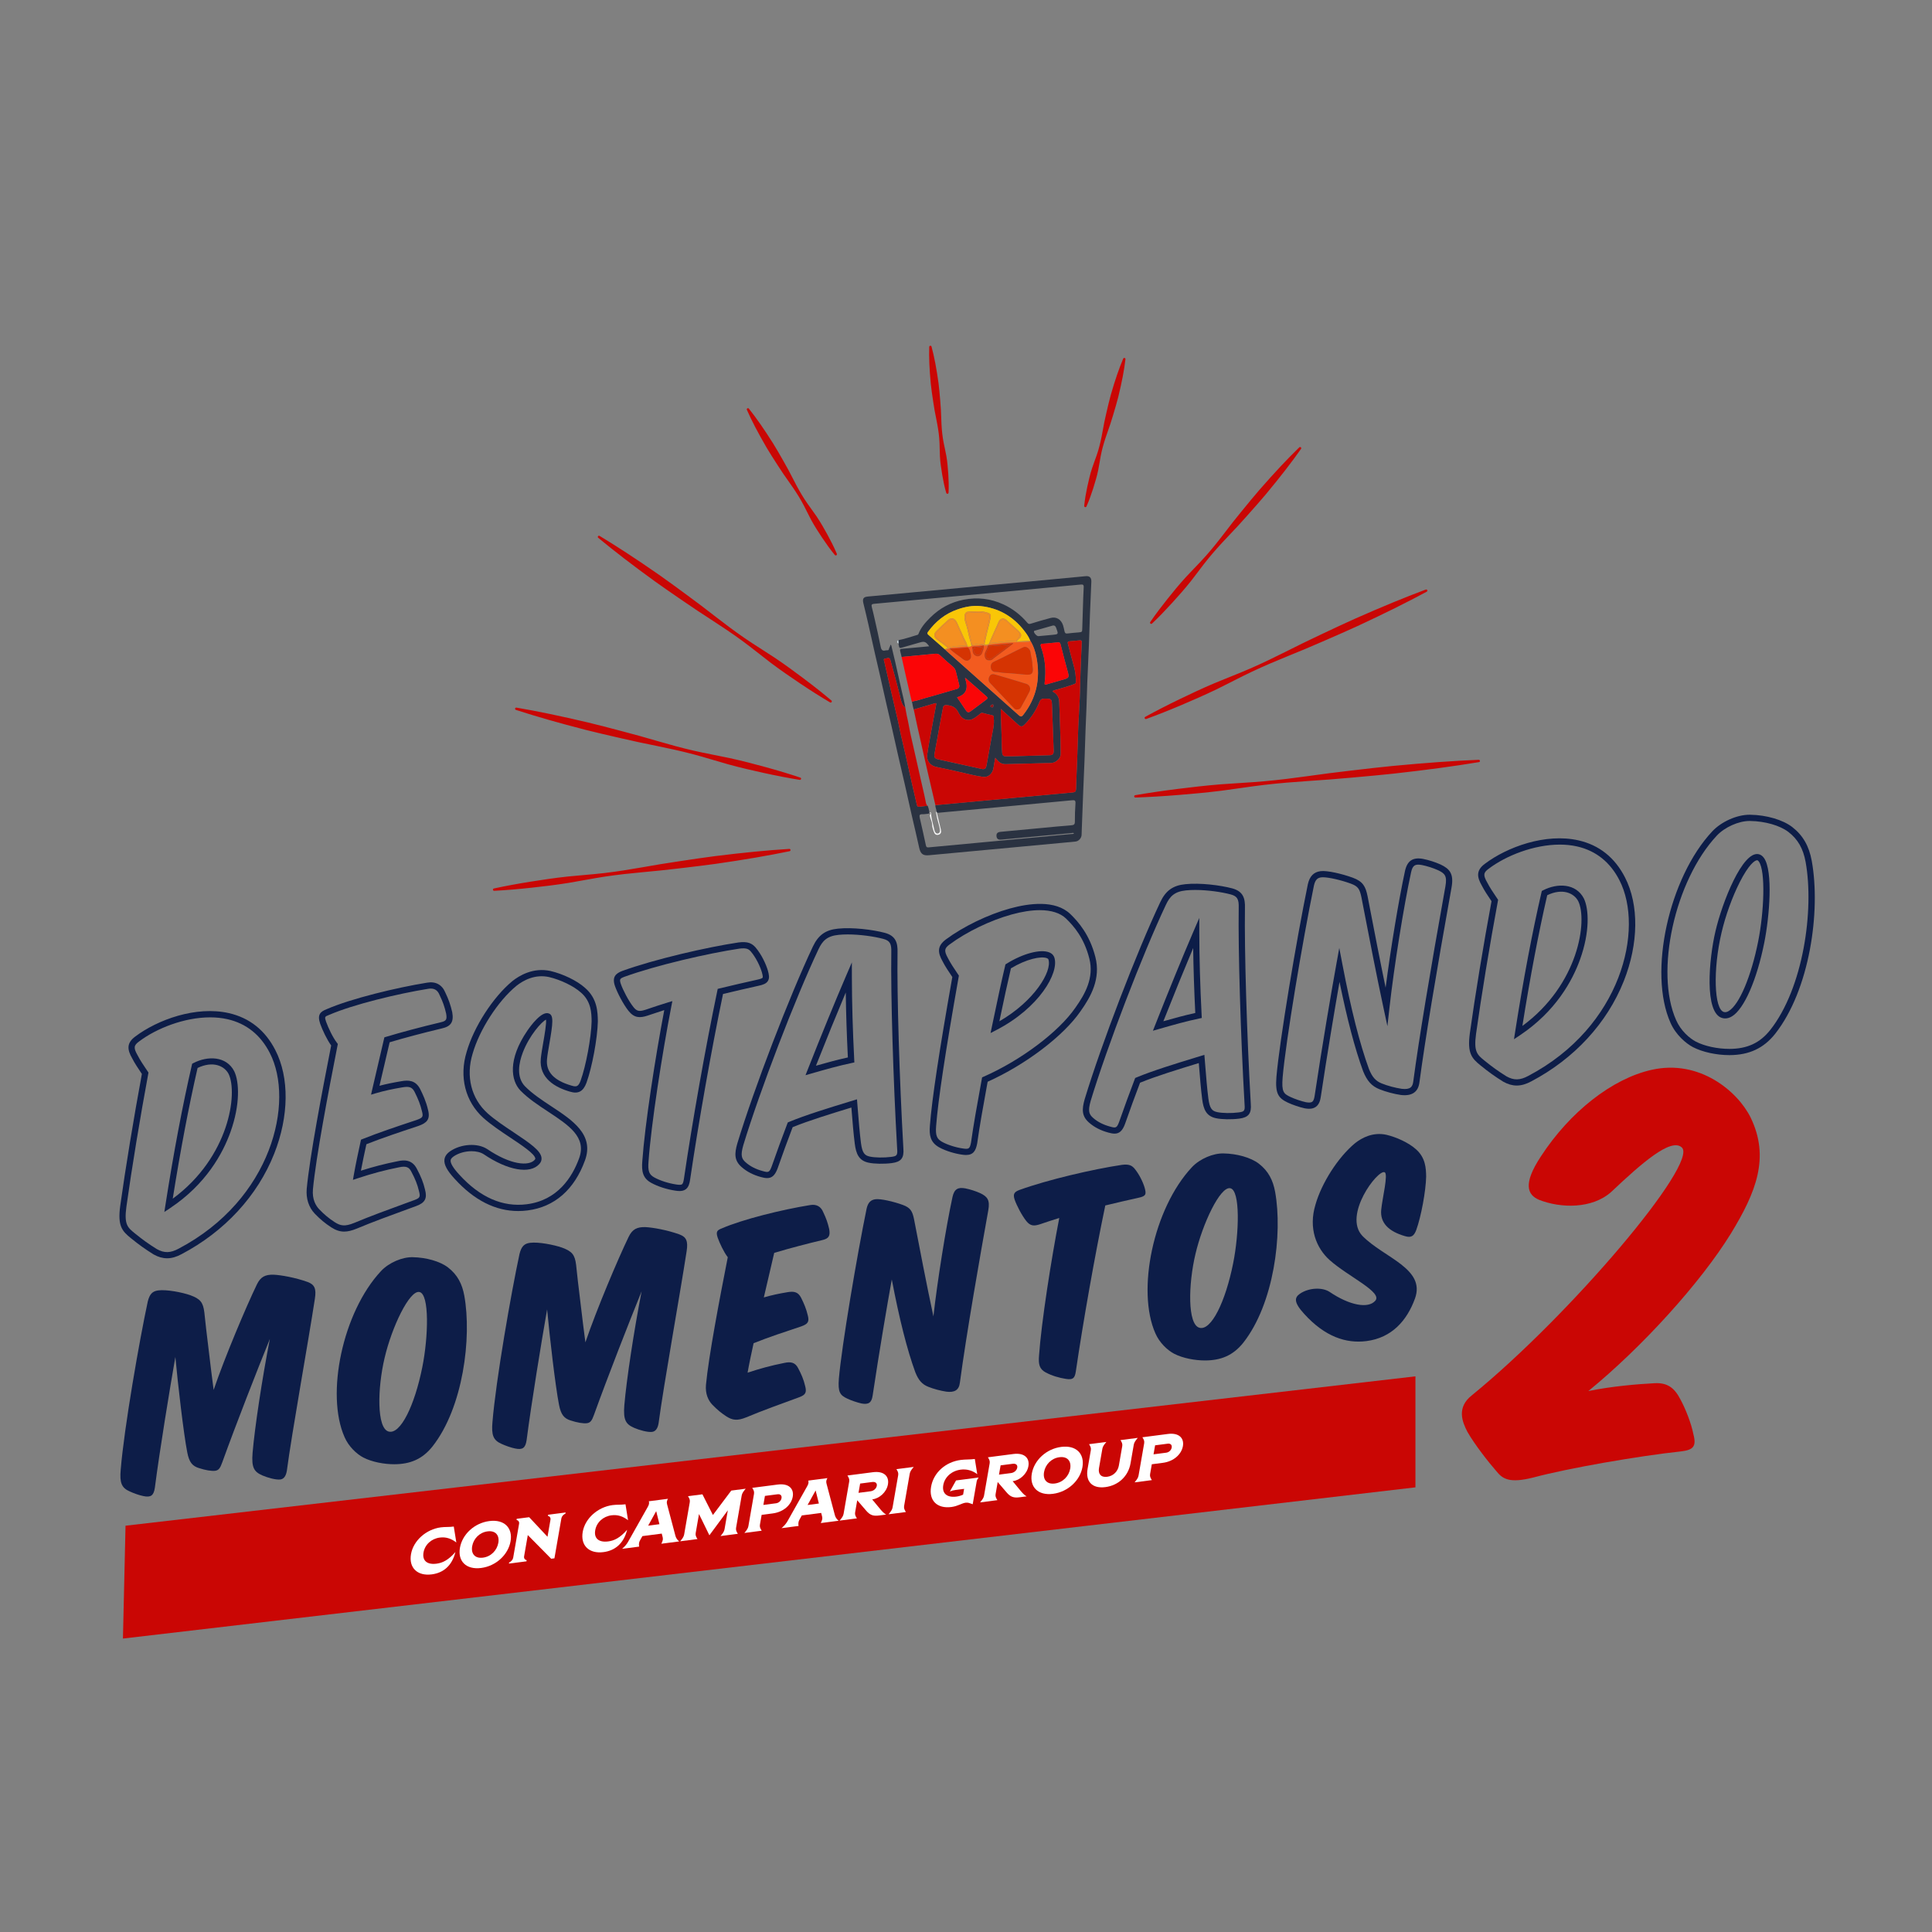 <?xml version="1.0" encoding="utf-8"?>
<!-- Generator: Adobe Illustrator 17.0.0, SVG Export Plug-In . SVG Version: 6.00 Build 0)  -->
<!DOCTYPE svg PUBLIC "-//W3C//DTD SVG 1.1//EN" "http://www.w3.org/Graphics/SVG/1.1/DTD/svg11.dtd">
<svg version="1.1" id="Capa_1" xmlns="http://www.w3.org/2000/svg" xmlns:xlink="http://www.w3.org/1999/xlink" x="0px" y="0px"
	 viewBox="0 0 1080 1080" enable-background="new 0 0 1080 1080" xml:space="preserve">
<rect x="0" y="0" width="1080" height="1080" fill="#808080" stroke="none"/>
<polygon fill="#CA0604" points="68.723,915.964 791.24,831.435 791.24,769.379 70.171,852.876 "/>
<g>
	<defs>
		<rect id="SVGID_1_" width="1080" height="1080"/>
	</defs>
	<clipPath id="SVGID_2_">
		<use xlink:href="#SVGID_1_"  overflow="visible"/>
	</clipPath>
	<path clip-path="url(#SVGID_2_)" fill="#0D1D48" d="M93.405,703.387c-2.501,0-4.957-0.712-7.505-2.134
		c-4.868-3.039-8.188-5.418-12.762-9.134c-4.824-3.923-7.477-6.695-5.926-18.058c2.897-20.829,7.634-49.68,12.102-73.722
		l-0.345-0.511c-1.641-2.425-3.681-5.441-5.114-8.277c-2.639-4.603-3.329-8.438,1.832-12.177
		c12.235-9.233,33.847-17.257,52.325-13.016c11.53,2.648,20.252,9.612,25.923,20.696c7.87,15.341,7.624,36.98-0.657,57.882
		c-9.334,23.558-27.724,43.498-51.785,56.149C98.648,702.619,96.002,703.387,93.405,703.387 M117.485,568.706
		c-14.407,0-29.979,6.114-39.727,13.469c-3.034,2.198-3.189,3.63-0.86,7.681l0.046,0.085c1.334,2.649,3.317,5.58,4.91,7.935
		l1.145,1.7l-0.13,0.699c-4.498,24.133-9.289,53.282-12.206,74.261c-1.361,9.973,0.655,11.613,4.672,14.879
		c4.449,3.616,7.678,5.929,12.337,8.84c4.128,2.302,7.565,2.245,12.184-0.244c52.257-27.478,64.907-82.217,50.979-109.369
		c-5.181-10.127-13.122-16.481-23.603-18.888C124.104,569.036,120.825,568.706,117.485,568.706 M91.87,677.508l0.613-3.923
		c4.573-29.263,9.539-55.565,14.758-78.174l0.181-0.786l0.715-0.37c8.001-4.141,18.392-3.923,22.768,4.51l0.02,0.039
		c2.894,5.933,3.374,18.74-2.08,33.978c-4.298,12.008-13.629,29.132-33.674,42.52L91.87,677.508z M110.451,596.994
		c-4.892,21.298-9.559,45.86-13.888,73.08c31.68-23.286,36.438-59.011,31.24-69.723C125.422,595.79,119.023,592.887,110.451,596.994
		"/>
	<path clip-path="url(#SVGID_2_)" fill="#0D1D48" d="M192.374,688.471c-2.468,0-4.707-0.786-7.208-2.38
		c-3.452-2.236-6.301-4.607-9.25-7.697c-3.332-3.504-4.916-8.404-4.463-13.798c1.714-18.224,8.582-54.289,13.673-80.163
		c-2.455-3.444-4.824-8.501-6.147-12.17l-0.012-0.035c-1.669-4.959-0.005-6.672,3.65-8.098
		c13.699-5.947,39.143-12.074,56.097-14.808c4.777-0.842,8.415,1.116,10.223,5.526c1.856,3.856,2.905,6.843,3.865,11
		c0.946,5.403-0.689,7.914-5.815,9.047c-10.984,2.639-20.802,5.243-29.175,7.74c-0.895,3.915-1.879,8.088-2.903,12.435
		c-0.906,3.844-1.844,7.824-2.781,11.882c3.685-0.967,7.665-1.796,12.291-2.563c3.878-0.675,7.84-0.614,10.45,4.395
		c1.581,3.157,3.321,6.962,4.356,11.441c1.488,5.526-0.669,7.479-5.174,9.129l-1.444,0.48c-8.926,2.965-19.005,6.313-27.791,9.797
		c-1.074,4.951-2.165,10.012-3.066,14.797c7.061-2.246,13.36-3.866,20.562-5.303c3.532-0.782,7.974-1.023,10.678,4.166
		c2.335,4.363,3.706,7.84,4.576,11.61c1.351,5.015,0.059,7.465-4.952,9.301l-5.028,1.837c-9.609,3.509-19.546,7.136-28.173,10.766
		C196.707,687.911,194.459,688.471,192.374,688.471 M182.263,571.099c1.275,3.534,3.727,8.747,6.104,11.861l0.477,0.624l-0.152,0.77
		c-5.09,25.849-12.054,62.323-13.768,80.551c-0.472,5.608,1.651,9.126,3.515,11.087c2.75,2.881,5.407,5.093,8.611,7.169
		c3.256,2.075,5.626,2.632,11.029,0.426c8.688-3.655,18.664-7.298,28.312-10.82l5.024-1.836c3.368-1.234,3.679-1.815,2.771-5.186
		c-0.812-3.514-2.087-6.733-4.277-10.828c-1.187-2.277-2.63-3.323-6.88-2.383c-8.022,1.602-14.88,3.425-22.968,6.105l-2.767,0.917
		l0.504-2.871c1.043-5.951,2.449-12.431,3.81-18.698l0.196-0.903l0.857-0.344c9.082-3.646,19.583-7.134,28.848-10.212l1.394-0.463
		c3.496-1.28,3.804-1.796,2.943-4.995c-0.773-3.34-1.988-6.523-4.079-10.702c-1.361-2.611-2.944-3.21-6.763-2.545
		c-5.71,0.947-10.389,1.983-14.738,3.262l-2.852,0.839l0.662-2.898c1.156-5.053,2.323-10.008,3.442-14.755
		c1.109-4.706,2.17-9.209,3.122-13.399l0.226-0.989l0.971-0.293c8.644-2.604,18.861-5.326,30.367-8.089
		c3.286-0.727,3.787-1.514,3.185-4.961c-0.893-3.856-1.844-6.557-3.613-10.228l-0.046-0.103c-1.183-2.921-3.226-4.018-6.436-3.452
		c-16.771,2.704-41.851,8.735-55.35,14.593C181.54,568.289,181.344,568.367,182.263,571.099"/>
	<path clip-path="url(#SVGID_2_)" fill="#0D1D48" d="M289.676,676.974c-12.715,0-24.641-6.037-35.522-18.001
		c-4.252-4.629-6.017-7.936-5.715-10.714c0.194-1.79,1.23-3.321,3.169-4.681c6.093-4.201,15.394-4.753,20.745-1.237l0.02,0.013
		c13.087,8.861,23.265,9.711,26.557,5.971c0.327-0.35,0.331-0.551,0.31-0.729c-0.299-2.57-7.526-7.378-13.902-11.62
		c-5.283-3.515-10.747-7.15-15.087-11.018c-10.169-9.157-13.678-22.973-9.393-36.963c4.006-13.958,14.739-30.591,25.512-39.518
		c3.82-3.051,11.636-7.82,21.339-5.693c7.156,1.688,14.897,5.464,19.289,9.402c6.992,5.997,7.12,13.68,7.205,18.765
		c-0.225,9.544-3.196,25.549-6.358,34.319c-1.821,4.884-4.575,6.366-9.217,4.974c-8.01-2.302-17.363-7.376-16.32-18.444
		c0.219-2.4,0.774-5.593,1.361-8.974c0.705-4.063,1.839-10.599,1.567-12.847c-2.509,1.19-9.369,8.897-12.983,18.37
		c-2.194,5.754-3.768,13.7,1.197,18.88c4.094,4.181,9.548,7.775,14.822,11.251c11.788,7.769,23.978,15.802,18.743,30.17
		c-5.951,16.383-17.043,26.06-32.075,27.984C293.171,676.861,291.416,676.974,289.676,676.974 M263.607,643.529
		c-3.482,0-7.239,1-10.01,2.91c-1.396,0.979-1.64,1.688-1.695,2.195c-0.176,1.625,1.447,4.313,4.824,7.989
		c11.564,12.716,24.269,18.279,37.772,16.556c17.25-2.208,25.423-15.205,29.243-25.72c4.293-11.783-5.754-18.404-17.386-26.071
		c-5.428-3.576-11.04-7.275-15.407-11.735c-5.381-5.614-7.183-17.362,3.862-33.537c1.816-2.66,8.046-11.212,12.035-9.564
		c2.736,0.954,2.249,5.386,0.256,16.87c-0.575,3.309-1.117,6.435-1.325,8.7c-0.667,7.08,3.858,11.913,13.833,14.78
		c2.645,0.794,3.726,0.492,4.965-2.831c3-8.32,5.932-24.121,6.146-33.132c-0.079-4.658-0.187-11.132-6.019-16.134
		c-3.963-3.553-11.256-7.089-17.764-8.624c-7.851-1.718-14.324,1.768-18.369,4.998c-10.268,8.51-20.527,24.418-24.37,37.807
		c-3.887,12.69-0.752,25.156,8.378,33.377c4.15,3.699,9.509,7.265,14.692,10.713c9.267,6.165,14.97,10.145,15.432,14.117
		c0.149,1.28-0.262,2.481-1.191,3.473c-5.136,5.839-17.638,3.677-31.078-5.42C268.664,644.089,266.212,643.529,263.607,643.529"/>
	<path clip-path="url(#SVGID_2_)" fill="#0D1D48" d="M379.88,665.795c-0.774,0-1.557-0.09-2.301-0.204
		c-4.933-0.75-9.714-2.285-13.461-4.325c-4.871-2.65-5.543-6.52-5.056-12.309c1.409-20.067,7.233-57.871,12.271-84.309
		c-2.895,0.916-5.644,1.847-7.79,2.574l-1.453,0.491c-4.348,1.42-7.495,1.443-10.753-2.622c-3.028-3.84-6.293-10.221-7.586-13.938
		c-1.679-4.987,0.39-6.947,4.011-8.36c18.344-6.637,47.514-13.326,65.139-15.967c5.166-0.664,7.424,0.555,9.405,2.734
		c3.552,4.184,5.954,9.613,6.944,13.005c0.608,2.201,1.024,4.135,0.037,5.762c-0.925,1.525-2.719,2.18-5.128,2.696
		c-6.357,1.426-13.657,3.081-19.991,4.623c-6.511,31.311-13.714,71.947-18.41,103.896c-0.311,2.042-0.819,4.088-2.424,5.28
		C382.336,665.563,381.119,665.795,379.88,665.795 M375.853,559.627l-0.551,2.832c-5.135,26.401-11.314,66.074-12.766,86.766
		c-0.451,5.357,0.278,7.366,3.247,8.981c3.351,1.824,7.842,3.26,12.32,3.941c1.67,0.254,2.701,0.214,3.154-0.122
		c0.454-0.337,0.8-1.318,1.055-2.999c4.758-32.37,12.087-73.654,18.67-105.167l0.225-1.074l1.065-0.262
		c6.6-1.622,14.391-3.389,21.142-4.903c2.229-0.477,2.77-0.894,2.895-1.1c0.288-0.475-0.219-2.312-0.41-3.003
		c-0.958-3.281-3.254-8.175-6.21-11.658c-1.124-1.235-2.26-2.099-6.308-1.583c-17.421,2.611-46.294,9.23-64.394,15.777
		c-2.452,0.958-2.825,1.342-1.94,3.972c1.2,3.448,4.31,9.464,7.017,12.898c1.935,2.412,3.23,2.691,6.931,1.483l1.43-0.484
		c2.845-0.963,6.742-2.283,10.665-3.464L375.853,559.627z"/>
	<path clip-path="url(#SVGID_2_)" fill="#0D1D48" d="M428.823,658.559c-1.006,0-2.121-0.215-3.367-0.561
		c-4.408-1.188-7.989-3.036-10.934-5.643c-4.098-3.626-3.994-7.405-2.369-13.11c9.361-30.837,29.106-82.292,42.265-110.144
		c3.032-6.405,7.091-9.296,14.012-9.981c8.182-0.843,19.392,0.546,26.232,2.354c6.098,1.671,7.232,5.593,7.064,10.969
		c-0.348,23.789,1.056,70.873,3.266,109.492c0.453,5.405-1.242,7.575-6.48,8.245c-4.357,0.556-9.817,0.458-12.983-0.235
		c-5.432-1.154-6.978-4.926-7.71-10.637c-0.711-5.56-1.224-11.936-1.818-19.32l-0.07-0.869l-0.216,0.066
		c-11.115,3.403-23.675,7.25-32.618,10.911c-2.816,7.384-5.649,15.15-8.427,23.098C433.181,657.209,431.345,658.559,428.823,658.559
		 M473.875,522.347c-1.781,0-3.499,0.074-5.095,0.239c-6.516,0.645-9.045,3.423-11.213,8.004
		c-13.1,27.727-32.76,78.961-42.072,109.639c-1.632,5.728-0.943,7.5,1.336,9.517c2.534,2.243,5.655,3.843,9.545,4.892
		c3.086,0.857,3.707,0.907,5.016-2.625c2.866-8.199,5.803-16.239,8.718-23.862l0.267-0.698l0.69-0.287
		c9.137-3.812,22.148-7.797,33.628-11.312l4.359-1.336l0.419,5.191c0.591,7.339,1.101,13.678,1.801,19.157
		c0.745,5.817,2.142,7.069,4.99,7.674c2.79,0.611,7.86,0.689,11.806,0.184c3.215-0.411,3.762-0.785,3.447-4.544
		c-2.217-38.737-3.623-85.927-3.274-109.816c0.153-4.907-0.811-6.519-4.487-7.527C488.575,523.468,480.764,522.347,473.875,522.347
		 M450.286,601.046l1.296-3.29c7.544-19.159,15.301-38.121,21.282-52.023l3.331-7.742l0.011,8.428
		c0.018,13.604,0.484,29.942,1.312,46.004l0.077,1.489l-1.46,0.306c-7.148,1.494-14.699,3.62-22.451,5.85L450.286,601.046z
		 M472.785,554.816c-5.013,11.895-10.868,26.271-16.666,40.931c6.112-1.739,12.084-3.366,17.844-4.627
		C473.339,578.668,472.933,566.104,472.785,554.816"/>
	<path clip-path="url(#SVGID_2_)" fill="#0D1D48" d="M540.011,645.645c-0.636,0-1.337-0.057-2.113-0.175
		c-3.655-0.478-9.14-1.962-13.071-4.192c-4.782-2.775-5.458-6.686-5.003-12.1c1.113-14.572,5.213-41.74,12.53-83.031l-0.345-0.512
		c-1.651-2.439-3.704-5.475-5.141-8.325c-2.584-4.644-3.197-8.323,1.827-12.113c9.829-7.299,23.558-13.939,35.838-17.338
		c10.804-2.991,25.43-4.886,33.76,3.066c4.505,4.358,10.85,11.58,14.02,24.02c3.115,12.11-2.462,22.157-8.326,30.387
		c-9.492,13.784-30.74,29.889-51.885,39.367l-0.511,2.814c-2.028,11.147-3.943,21.676-5.341,31.673l-0.016,0.096
		C545.452,643.252,544.107,645.645,540.011,645.645 M581.24,508.783c-4.596,0-9.902,0.808-15.777,2.434
		c-11.895,3.292-25.184,9.717-34.68,16.769c-2.79,2.104-3.241,3.371-0.837,7.693c1.369,2.714,3.354,5.647,4.948,8.004l1.136,1.687
		l-0.123,0.691c-7.373,41.566-11.498,68.845-12.611,83.396c-0.473,5.635,0.625,7.267,3.265,8.799
		c2.986,1.694,7.855,3.246,11.825,3.765c3.227,0.489,3.731,0.114,4.421-3.366c1.408-10.053,3.326-20.6,5.357-31.766l0.841-4.63
		l0.847-0.373c20.889-9.188,41.977-25.041,51.282-38.552c5.416-7.601,10.564-16.794,7.805-27.525
		c-2.92-11.457-8.513-17.974-13.06-22.373C592.64,510.345,587.629,508.783,581.24,508.783 M553.734,577.476l0.742-3.583
		c3.108-14.998,5.395-25.513,7.417-34.092l0.164-0.698l0.608-0.38c9.086-5.68,18.877-8.291,23.805-6.355
		c1.961,0.771,2.697,2.08,2.967,3.055c2.595,8.503-8.478,27.948-32.453,40.37L553.734,577.476z M565.119,541.304
		c-1.804,7.689-3.829,16.963-6.464,29.604c19.573-11.297,29.498-27.859,27.445-34.484l-0.017-0.063
		c-0.03-0.111-0.121-0.449-0.888-0.75C581.961,534.34,573.638,536.134,565.119,541.304"/>
	<path clip-path="url(#SVGID_2_)" fill="#0D1D48" d="M623.031,633.703c-1.007,0-2.123-0.216-3.37-0.562
		c-4.405-1.187-7.986-3.034-10.933-5.643c-4.098-3.627-3.994-7.406-2.368-13.109c9.359-30.836,29.105-82.292,42.264-110.144
		c3.03-6.404,7.09-9.296,14.012-9.981c8.185-0.848,19.392,0.543,26.232,2.353c6.098,1.672,7.232,5.594,7.064,10.97
		c-0.347,23.796,1.056,70.879,3.266,109.491c0.454,5.405-1.241,7.575-6.48,8.245c-4.357,0.559-9.819,0.459-12.985-0.236
		c-5.43-1.152-6.977-4.924-7.708-10.635c-0.71-5.543-1.221-11.897-1.812-19.255l-0.076-0.935l-0.236,0.073
		c-11.107,3.401-23.66,7.246-32.598,10.905c-2.807,7.361-5.64,15.128-8.427,23.098C627.387,632.351,625.552,633.703,623.031,633.703
		 M668.087,497.49c-1.783,0-3.502,0.074-5.101,0.24c-6.517,0.646-9.046,3.423-11.213,8.004
		c-13.1,27.727-32.761,78.961-42.071,109.638c-1.633,5.728-0.944,7.5,1.335,9.518c2.535,2.243,5.656,3.843,9.544,4.89
		c3.087,0.858,3.708,0.909,5.017-2.623c2.875-8.224,5.813-16.263,8.718-23.863l0.267-0.697l0.689-0.288
		c9.133-3.809,22.136-7.792,33.609-11.306l4.379-1.342l0.425,5.257c0.588,7.313,1.096,13.629,1.795,19.092
		c0.744,5.817,2.141,7.068,4.989,7.672c2.791,0.613,7.861,0.693,11.806,0.186c3.216-0.411,3.764-0.785,3.448-4.545
		c-2.217-38.729-3.623-85.919-3.273-109.815c0.152-4.907-0.813-6.519-4.488-7.527C682.784,498.61,674.976,497.49,668.087,497.49
		 M644.492,576.189l1.295-3.29c7.558-19.194,15.315-38.156,21.284-52.023l3.332-7.743l0.01,8.429
		c0.016,13.573,0.481,29.911,1.31,46.004l0.078,1.49l-1.46,0.305c-7.146,1.494-14.698,3.62-22.452,5.85L644.492,576.189z
		 M666.991,529.959c-5.006,11.876-10.86,26.252-16.666,40.931c6.112-1.74,12.086-3.367,17.845-4.627
		C667.545,553.794,667.138,541.231,666.991,529.959"/>
	<path clip-path="url(#SVGID_2_)" fill="#0D1D48" d="M731.799,619.807c-0.748,0-1.569-0.084-2.474-0.249
		c-2.873-0.628-6.798-1.958-9.389-3.176c-5.369-2.525-7.143-5.077-6.407-14.381c1.722-20.171,11.26-77.046,17.573-107.738
		c1.03-4.49,3.287-6.791,7.109-7.28c3.699-0.476,12.069,1.496,18.027,3.671c5.68,2.096,7.134,4.884,8.249,10.343l1.246,6.455
		c2.698,13.978,5.689,29.475,8.834,44.673c2.794-21.61,7.274-48.798,10.829-65.228l0.002-0.008c1.267-5.716,4.38-7.802,10.092-6.757
		c3.182,0.626,6.822,1.789,9.76,3.116c5.068,2.382,7.544,5.121,6.182,12.793c-8.807,49.072-14.843,85.71-17.943,108.9
		c-0.649,5.482-4.147,7.9-10.378,7.165c-3.856-0.558-8.553-1.82-12.012-3.222c-4.283-1.709-6.924-4.634-9.111-10.094
		c-4.571-12.512-8.899-28.893-13.185-49.918c-2.919,16.633-6.922,40.608-10.49,64.353c-0.259,1.71-0.827,4.139-2.756,5.516
		C734.556,619.455,733.332,619.807,731.799,619.807 M739.5,490.392c-0.319,0-0.604,0.015-0.848,0.046
		c-1.97,0.252-3.352,1.104-4.147,4.566c-6.285,30.564-15.792,87.23-17.504,107.282c-0.646,8.158,0.548,9.124,4.416,10.943
		c2.386,1.121,6.001,2.346,8.594,2.913c1.689,0.308,2.862,0.235,3.522-0.237c0.642-0.457,1.078-1.504,1.336-3.2
		c4.294-28.583,9.219-57.502,12.131-73.581l1.666-9.199l1.759,9.182c4.843,25.285,9.689,44.4,14.816,58.438
		c1.821,4.542,3.766,6.753,7.157,8.107c3.23,1.309,7.61,2.485,11.167,3c4.896,0.577,6.114-1.157,6.468-4.147
		c3.11-23.267,9.155-59.957,17.969-109.076c1.05-5.909-0.398-7.226-4.21-9.016c-2.645-1.195-6.083-2.294-8.95-2.858
		c-3.869-0.706-5.174,0.171-6.042,4.086c-4.139,19.13-9.538,52.924-12.037,75.336l-1.188,10.652l-2.247-10.479
		c-3.946-18.405-7.702-37.867-11.016-55.038l-1.242-6.436c-1.014-4.968-2.03-6.274-6.032-7.751
		C749.555,491.922,742.721,490.392,739.5,490.392"/>
	<path clip-path="url(#SVGID_2_)" fill="#0D1D48" d="M847.86,606.82c-2.501,0-4.957-0.711-7.504-2.133
		c-4.869-3.041-8.189-5.421-12.762-9.136c-4.823-3.922-7.476-6.694-5.925-18.058c2.893-20.812,7.63-49.663,12.101-73.721
		l-0.364-0.541c-1.635-2.417-3.666-5.423-5.096-8.246c-2.637-4.605-3.328-8.441,1.833-12.179
		c12.235-9.232,33.848-17.258,52.324-13.015c11.531,2.648,20.253,9.612,25.924,20.697c7.87,15.34,7.624,36.978-0.657,57.88
		c-9.334,23.558-27.724,43.498-51.784,56.15C853.103,606.052,850.457,606.82,847.86,606.82 M871.94,472.139
		c-14.406,0-29.978,6.113-39.726,13.469c-3.034,2.197-3.19,3.63-0.86,7.682l0.046,0.084c1.33,2.637,3.305,5.558,4.892,7.906
		l1.164,1.73l-0.131,0.699c-4.5,24.149-9.291,53.298-12.205,74.259c-1.36,9.974,0.655,11.614,4.671,14.879
		c4.449,3.615,7.678,5.929,12.338,8.842c4.127,2.301,7.563,2.245,12.184-0.246c52.257-27.478,64.907-82.216,50.978-109.367
		c-5.182-10.128-13.122-16.483-23.604-18.89C878.559,472.468,875.281,472.139,871.94,472.139 M846.326,580.94l0.613-3.923
		c4.577-29.279,9.543-55.581,14.758-78.174l0.182-0.786l0.715-0.37c8-4.141,18.39-3.923,22.768,4.51l0.02,0.04
		c2.894,5.932,3.374,18.739-2.08,33.977c-4.298,12.008-13.629,29.132-33.674,42.521L846.326,580.94z M864.907,500.426
		c-4.888,21.283-9.556,45.847-13.888,73.081c31.68-23.287,36.44-59.011,31.242-69.723
		C879.877,499.221,873.477,496.319,864.907,500.426"/>
	<path clip-path="url(#SVGID_2_)" fill="#0D1D48" d="M966.751,589.819c-7.259,0-15.045-1.703-20.357-4.454
		c-3.984-2.093-9.669-6.932-12.609-13.698c-12.487-28.007-0.914-80.975,23.371-106.922c5.095-5.447,13.76-9.3,20.811-9.3
		c0.175,0,0.35,0.003,0.525,0.007c8.964,0.13,18.151,2.826,23.384,6.87c5.929,4.584,9.395,10.588,10.906,18.896v0.002
		c5.107,28.269-1.146,72.16-20.449,96.678c-6.416,8.075-14.499,11.861-25.441,11.92
		C966.844,589.819,966.798,589.819,966.751,589.819 M977.984,458.929c-6.094,0-13.863,3.469-18.284,8.196
		c-23.488,25.095-34.745,76.182-22.727,103.138c2.586,5.951,7.558,10.188,11.032,12.013c4.837,2.506,12.009,4.059,18.739,4.059
		h0.134c9.932-0.054,16.942-3.323,22.723-10.598c18.445-23.427,24.616-66.982,19.753-93.898c-1.366-7.511-4.33-12.68-9.609-16.761
		c-4.674-3.612-13.045-6.023-21.327-6.143C978.274,458.931,978.13,458.929,977.984,458.929 M964.39,569.306
		c-0.541,0-1.079-0.073-1.611-0.219c-10.182-2.685-7.503-32.979-3.802-48.605c3.81-16.334,15.078-44.666,23.997-43.009
		c1.234,0.219,2.309,0.978,3.179,2.254c5.036,7.38,3.031,32.535,0.091,47.214c-4.156,20.823-11.218,36.981-17.989,41.161
		C966.957,568.904,965.663,569.306,964.39,569.306 M982.196,480.887c-1.288,0-4.718,2.5-9.664,12.245
		c-4.168,8.211-7.967,18.731-10.162,28.141l-0.001,0.006c-4.871,20.558-4.207,42.988,1.315,44.444
		c0.842,0.231,1.733,0.038,2.741-0.585c5.895-3.64,12.487-19.265,16.403-38.88c3.306-16.504,4.2-39.069,0.448-44.567
		c-0.222-0.325-0.562-0.726-0.926-0.791C982.302,480.891,982.251,480.887,982.196,480.887"/>
	<path clip-path="url(#SVGID_2_)" fill="#CA0604" d="M276.176,497.161c6.804-1.477,13.639-2.715,20.494-3.809
		c6.855-1.093,13.72-2.113,20.622-2.855l10.374-0.956c3.461-0.301,6.92-0.613,10.365-1.023c6.894-0.804,13.746-1.92,20.588-3.111
		c6.838-1.219,13.687-2.361,20.553-3.373c6.863-1.029,13.724-2.081,20.608-2.961c13.773-1.713,27.581-3.168,41.468-4.036
		c0.086-0.005,0.161,0.061,0.166,0.147c0.005,0.079-0.049,0.147-0.124,0.163c-13.626,2.819-27.33,5.051-41.068,7.026
		c-6.872,0.964-13.768,1.756-20.66,2.57c-6.89,0.832-13.798,1.533-20.716,2.158c-6.914,0.652-13.818,1.38-20.68,2.42
		c-3.432,0.512-6.851,1.122-10.269,1.742l-10.26,1.809c-6.853,1.102-13.745,1.926-20.646,2.677
		c-6.901,0.75-13.821,1.355-20.773,1.721c-0.087,0.005-0.161-0.061-0.165-0.148C276.049,497.245,276.102,497.177,276.176,497.161"/>
	<path clip-path="url(#SVGID_2_)" fill="#CA0604" d="M276.209,497.97c-0.163,0-0.318-0.059-0.44-0.169
		c-0.13-0.118-0.207-0.279-0.216-0.454c-0.018-0.321,0.199-0.606,0.516-0.675h0.001c6.302-1.369,13.015-2.617,20.521-3.815
		c6.079-0.969,13.285-2.066,20.648-2.857l10.381-0.958c3.335-0.29,6.88-0.608,10.352-1.021c7.259-0.847,14.467-2.046,20.561-3.107
		c7.49-1.336,14.217-2.44,20.565-3.376l2.423-0.363c5.957-0.896,12.116-1.822,18.195-2.599c15.94-1.981,29.127-3.265,41.501-4.038
		c0.171-0.011,0.343,0.046,0.475,0.163c0.131,0.116,0.21,0.276,0.22,0.451c0.02,0.324-0.204,0.618-0.522,0.684
		c-12.14,2.512-25.199,4.746-41.097,7.031c-6.101,0.855-12.317,1.587-18.328,2.296l-2.345,0.276
		c-6.349,0.766-13.131,1.473-20.729,2.159c-6.161,0.582-13.433,1.323-20.651,2.416c-3.474,0.519-6.97,1.144-10.254,1.741
		l-10.262,1.809c-7.325,1.178-14.564,2.016-20.679,2.681c-7.55,0.82-14.354,1.384-20.802,1.725
		C276.232,497.97,276.22,497.97,276.209,497.97 M276.282,497.649L276.282,497.649h0.002H276.282z M338.455,488.971
		c-0.122,0.015-0.244,0.029-0.366,0.043c-3.486,0.415-7.039,0.733-10.38,1.024l-10.371,0.957c-7.332,0.788-14.523,1.883-20.59,2.85
		c-5.695,0.909-10.931,1.846-15.877,2.844c5.037-0.341,10.336-0.816,16.066-1.438c6.103-0.663,13.325-1.5,20.62-2.673l10.253-1.808
		c3.289-0.597,6.795-1.224,10.282-1.744C338.213,489.008,338.334,488.989,338.455,488.971 M436.072,475.888
		c-10.862,0.79-22.528,1.977-36.231,3.681c-6.066,0.775-12.22,1.7-18.171,2.594l-2.425,0.365
		c-6.339,0.934-13.057,2.037-20.538,3.371c-3.761,0.655-7.946,1.362-12.305,2.007c4.374-0.525,8.596-0.945,12.397-1.303
		c7.59-0.686,14.362-1.391,20.702-2.157l2.347-0.276c6.006-0.708,12.216-1.44,18.304-2.293
		C413.819,479.913,425.385,477.986,436.072,475.888"/>
	<path clip-path="url(#SVGID_2_)" fill="#CA0604" d="M634.66,445.011c7.942-1.382,15.909-2.524,23.89-3.521
		c7.982-0.996,15.971-1.918,23.989-2.562l12.043-0.809c4.016-0.252,8.031-0.514,12.036-0.875c8.012-0.707,15.991-1.725,23.962-2.82
		c7.969-1.123,15.945-2.168,23.936-3.083c7.988-0.932,15.974-1.887,23.977-2.669c16.013-1.518,32.051-2.776,48.151-3.446
		c0.086-0.003,0.159,0.064,0.163,0.15c0.003,0.08-0.054,0.148-0.131,0.161c-15.898,2.628-31.856,4.666-47.841,6.446
		c-7.995,0.867-16.008,1.561-24.018,2.278c-8.009,0.734-16.031,1.337-24.061,1.863c-8.028,0.554-16.047,1.184-24.034,2.126
		c-3.995,0.464-7.979,1.025-11.962,1.598l-11.955,1.664c-7.981,1.005-15.99,1.731-24.007,2.384
		c-8.017,0.652-16.049,1.159-24.106,1.425c-0.086,0.003-0.159-0.064-0.161-0.151C634.528,445.091,634.584,445.024,634.66,445.011"/>
	<path clip-path="url(#SVGID_2_)" fill="#CA0604" d="M634.686,445.821c-0.351,0-0.643-0.279-0.656-0.633
		c-0.008-0.329,0.226-0.615,0.544-0.67c7.358-1.28,15.18-2.432,23.914-3.524c7.084-0.884,15.478-1.88,24.011-2.565l12.05-0.809
		c3.861-0.242,7.968-0.509,12.024-0.874c8.438-0.744,16.836-1.842,23.939-2.817c8.747-1.233,16.58-2.242,23.947-3.085l2.82-0.33
		c6.932-0.811,14.099-1.649,21.165-2.34c18.527-1.755,33.835-2.851,48.18-3.447c0.343-0.024,0.665,0.266,0.682,0.627
		c0.012,0.334-0.224,0.623-0.549,0.676c-14.15,2.34-29.36,4.389-47.866,6.451c-7.08,0.766-14.287,1.409-21.256,2.03l-2.774,0.248
		c-7.392,0.677-15.267,1.287-24.073,1.864c-7.157,0.494-15.607,1.132-24.008,2.124c-4.027,0.467-8.111,1.044-11.949,1.596
		l-11.956,1.664c-8.515,1.073-16.929,1.809-24.036,2.388c-8.767,0.712-16.659,1.179-24.13,1.426
		C634.701,445.821,634.694,445.821,634.686,445.821 M707.079,437.705c-0.139,0.012-0.277,0.025-0.417,0.037
		c-4.067,0.366-8.183,0.634-12.049,0.876l-12.041,0.809c-8.508,0.682-16.887,1.677-23.961,2.559
		c-6.63,0.829-12.731,1.692-18.504,2.621c5.844-0.269,11.994-0.668,18.65-1.209c7.097-0.578,15.497-1.313,23.986-2.382l11.947-1.663
		c3.843-0.553,7.935-1.131,11.974-1.599C706.803,437.737,706.941,437.721,707.079,437.705 M820.62,426.004
		c-12.601,0.635-26.149,1.656-42.08,3.166c-7.055,0.689-14.218,1.527-21.145,2.337l-2.822,0.33
		c-7.358,0.843-15.183,1.851-23.924,3.082c-4.382,0.602-9.255,1.25-14.328,1.834c5.082-0.464,9.986-0.824,14.401-1.128
		c8.797-0.577,16.664-1.185,24.048-1.862l2.776-0.248c6.966-0.621,14.168-1.263,21.235-2.029
		C794.692,429.714,808.165,427.951,820.62,426.004"/>
	<path clip-path="url(#SVGID_2_)" fill="#CA0604" d="M640.43,401.163c6.301-3.474,12.701-6.729,19.162-9.852
		c6.461-3.121,12.953-6.174,19.56-8.973l9.977-4.054c3.332-1.336,6.661-2.681,9.948-4.116c6.582-2.856,13.033-5.998,19.453-9.209
		c6.409-3.238,12.849-6.404,19.344-9.451c6.488-3.063,12.966-6.146,19.516-9.071c13.12-5.808,26.346-11.38,39.818-16.411
		c0.081-0.03,0.171,0.011,0.201,0.092c0.028,0.074-0.004,0.156-0.072,0.192c-12.658,6.825-25.561,13.11-38.571,19.158
		c-6.515,3.003-13.102,5.848-19.679,8.713c-6.57,2.881-13.194,5.643-19.85,8.334c-6.645,2.716-13.258,5.502-19.742,8.575
		c-3.245,1.528-6.449,3.147-9.648,4.776l-9.621,4.838c-6.458,3.129-13.031,6.003-19.635,8.81c-6.604,2.806-13.268,5.48-20.032,7.933
		c-0.081,0.03-0.171-0.012-0.201-0.094C640.332,401.28,640.364,401.2,640.43,401.163"/>
	<path clip-path="url(#SVGID_2_)" fill="#CA0604" d="M640.505,401.956c-0.095,0-0.189-0.021-0.278-0.062
		c-0.16-0.075-0.28-0.207-0.339-0.372c-0.11-0.305,0.016-0.641,0.301-0.798c5.847-3.223,12.123-6.449,19.185-9.863
		c5.731-2.768,12.537-6,19.583-8.984l9.984-4.057c3.21-1.287,6.621-2.663,9.936-4.11c6.927-3.007,13.709-6.337,19.43-9.199
		c7.024-3.548,13.355-6.642,19.354-9.457l2.329-1.1c5.618-2.653,11.426-5.397,17.197-7.974c15.183-6.722,27.844-11.94,39.846-16.423
		c0.162-0.061,0.342-0.055,0.502,0.018c0.159,0.073,0.282,0.203,0.343,0.368c0.115,0.303-0.015,0.652-0.305,0.808
		c-11.271,6.077-23.536,12.169-38.596,19.17c-5.756,2.653-11.661,5.223-17.372,7.709l-2.318,1.009
		c-6.053,2.655-12.551,5.382-19.863,8.338c-5.923,2.422-12.899,5.334-19.715,8.564c-3.255,1.533-6.415,3.131-9.636,4.77
		l-9.623,4.839c-6.886,3.338-13.803,6.333-19.663,8.824c-7.226,3.07-13.788,5.668-20.056,7.943
		C640.657,401.943,640.581,401.956,640.505,401.956 M699.622,374.476c-0.115,0.05-0.23,0.1-0.346,0.15
		c-3.328,1.453-6.746,2.833-9.961,4.121l-9.974,4.054c-7.02,2.973-13.813,6.198-19.531,8.96c-5.362,2.591-10.267,5.074-14.875,7.529
		c4.878-1.849,9.977-3.906,15.462-6.237c5.847-2.485,12.751-5.475,19.611-8.8l9.614-4.834c3.226-1.641,6.394-3.243,9.66-4.782
		L699.622,374.476z M792.338,332.407c-10.505,4.042-21.691,8.708-34.745,14.486c-5.759,2.573-11.563,5.314-17.175,7.966l-2.33,1.1
		c-5.992,2.812-12.315,5.901-19.332,9.446c-3.53,1.766-7.463,3.709-11.586,5.646c4.17-1.826,8.224-3.506,11.877-5
		c7.306-2.953,13.794-5.677,19.839-8.328l2.32-1.01c5.705-2.484,11.606-5.052,17.351-7.7
		C771.504,342.995,782.382,337.649,792.338,332.407"/>
	<path clip-path="url(#SVGID_2_)" fill="#CA0604" d="M643.406,348.006c3.015-4.452,6.283-8.688,9.603-12.879
		c3.337-4.178,6.73-8.307,10.336-12.254c3.617-3.938,7.473-7.673,11.007-11.681c3.549-3.997,6.894-8.167,10.14-12.422
		c3.235-4.264,6.528-8.479,9.932-12.599c3.37-4.149,6.77-8.272,10.26-12.319c7.045-8.037,14.256-15.933,21.956-23.412
		c0.062-0.061,0.161-0.059,0.221,0.003c0.054,0.055,0.059,0.139,0.016,0.199c-6.172,8.782-12.834,17.147-19.661,25.371
		c-3.446,4.084-6.982,8.091-10.548,12.073c-3.532,4.01-7.176,7.926-10.876,11.793c-3.691,3.875-7.282,7.835-10.67,11.969
		c-3.401,4.123-6.482,8.518-9.801,12.711c-3.33,4.183-6.873,8.184-10.472,12.137c-3.616,3.939-7.284,7.834-11.206,11.513
		c-0.063,0.059-0.162,0.056-0.221-0.008C643.37,348.147,643.366,348.065,643.406,348.006"/>
	<path clip-path="url(#SVGID_2_)" fill="#CA0604" d="M643.536,348.75c-0.173,0-0.348-0.069-0.477-0.205
		c-0.212-0.229-0.238-0.564-0.068-0.818l0.001-0.002c3.103-4.582,6.46-8.912,9.625-12.909c2.961-3.708,6.507-8.064,10.36-12.281
		c1.548-1.685,3.163-3.358,4.724-4.976c2.093-2.167,4.257-4.409,6.277-6.699c3.171-3.57,6.479-7.624,10.117-12.394
		c3.6-4.746,6.853-8.872,9.943-12.614c4.073-5.013,7.24-8.815,10.267-12.327c8.524-9.724,15.305-16.954,21.986-23.444
		c0.127-0.123,0.245-0.193,0.471-0.186c0.175,0.004,0.339,0.075,0.46,0.201c0.217,0.222,0.246,0.573,0.067,0.831
		c-5.36,7.626-11.431,15.46-19.687,25.405c-2.986,3.539-6.243,7.266-10.562,12.087c-3.199,3.633-6.761,7.495-10.886,11.805
		c-4.139,4.344-7.621,8.25-10.644,11.941c-1.944,2.356-3.816,4.846-5.627,7.254c-1.351,1.797-2.75,3.656-4.17,5.45
		c-3.544,4.454-7.294,8.648-10.493,12.163c-3.452,3.759-7.201,7.758-11.234,11.541C643.86,348.691,643.699,348.75,643.536,348.75
		 M674.949,311.272c-0.074,0.084-0.148,0.168-0.222,0.251c-2.033,2.306-4.205,4.556-6.306,6.731
		c-1.557,1.613-3.169,3.281-4.707,4.957c-3.832,4.194-7.364,8.535-10.314,12.227c-2.488,3.142-5.095,6.49-7.599,10.002
		c3.071-3.026,5.968-6.128,8.681-9.082c3.187-3.502,6.923-7.68,10.448-12.111c1.412-1.783,2.806-3.636,4.153-5.429
		c1.818-2.417,3.698-4.916,5.655-7.289C674.808,311.444,674.878,311.358,674.949,311.272 M724.178,253.566
		c-5.78,5.772-11.806,12.274-19.118,20.616c-3.019,3.5-6.18,7.296-10.248,12.304c-3.084,3.734-6.328,7.85-9.921,12.585
		c-2.083,2.732-4.06,5.23-5.964,7.538c1.979-2.243,4.134-4.588,6.503-7.075c4.117-4.301,7.67-8.154,10.863-11.779
		c4.314-4.816,7.565-8.537,10.542-12.065C713.916,267.16,719.387,260.186,724.178,253.566"/>
	<path clip-path="url(#SVGID_2_)" fill="#CA0604" d="M606.573,282.834c0.331-3.576,0.984-7.066,1.702-10.539
		c0.361-1.737,0.767-3.461,1.194-5.18c0.401-1.725,0.895-3.426,1.44-5.113c1.098-3.373,2.493-6.667,3.49-10.066
		c1.004-3.398,1.759-6.861,2.381-10.36c0.611-3.501,1.296-6.984,2.121-10.429c0.782-3.456,1.605-6.901,2.535-10.318
		c1.957-6.809,4.117-13.564,6.902-20.153c0.034-0.08,0.126-0.118,0.207-0.084c0.066,0.028,0.103,0.096,0.095,0.164
		c-0.843,7.104-2.31,14.042-3.981,20.926c-0.883,3.43-1.874,6.831-2.906,10.221c-0.989,3.402-2.118,6.766-3.321,10.111
		c-1.191,3.348-2.25,6.731-3.06,10.18c-0.817,3.447-1.235,6.999-1.951,10.473c-0.362,1.736-0.774,3.459-1.28,5.156
		c-0.48,1.705-0.981,3.404-1.527,5.091c-1.096,3.373-2.257,6.729-3.739,10c-0.036,0.08-0.13,0.115-0.21,0.079
		C606.602,282.964,606.567,282.899,606.573,282.834"/>
	<path clip-path="url(#SVGID_2_)" fill="#CA0604" d="M606.731,283.507c-0.093,0-0.186-0.02-0.273-0.06
		c-0.252-0.112-0.408-0.377-0.383-0.658v-0.001c0.343-3.698,1.026-7.277,1.712-10.595c0.325-1.563,0.716-3.263,1.198-5.199
		c0.367-1.581,0.841-3.267,1.45-5.146c0.471-1.451,1.006-2.906,1.521-4.313c0.688-1.872,1.398-3.809,1.964-5.74
		c0.902-3.053,1.678-6.425,2.369-10.307c0.679-3.894,1.374-7.315,2.126-10.457c0.92-4.065,1.728-7.351,2.54-10.334
		c2.38-8.286,4.515-14.518,6.923-20.216c0.067-0.16,0.194-0.286,0.358-0.353c0.164-0.067,0.343-0.065,0.505,0.004
		c0.266,0.111,0.43,0.392,0.397,0.681c-0.729,6.14-1.96,12.612-3.992,20.987c-0.776,3.01-1.7,6.264-2.913,10.248
		c-0.898,3.087-1.988,6.404-3.329,10.135c-1.321,3.712-2.316,7.025-3.044,10.125c-0.464,1.956-0.805,3.988-1.135,5.953
		c-0.248,1.481-0.506,3.011-0.815,4.507c-0.403,1.941-0.825,3.641-1.289,5.198c-0.552,1.961-1.04,3.585-1.531,5.102
		c-1.047,3.222-2.226,6.669-3.76,10.052c-0.072,0.161-0.203,0.283-0.368,0.345C606.887,283.493,606.809,283.507,606.731,283.507
		 M614.918,251.943c-0.013,0.045-0.025,0.09-0.039,0.134c-0.575,1.962-1.291,3.915-1.983,5.803c-0.514,1.398-1.044,2.844-1.51,4.277
		c-0.6,1.851-1.066,3.51-1.429,5.071c-0.48,1.931-0.869,3.618-1.191,5.168c-0.538,2.602-1.074,5.366-1.442,8.214
		c1.091-2.657,1.994-5.323,2.815-7.85c0.487-1.505,0.971-3.117,1.521-5.073c0.458-1.537,0.873-3.21,1.272-5.122
		c0.305-1.477,0.559-2.998,0.806-4.469c0.334-1.981,0.677-4.03,1.149-6.018C614.898,252.033,614.908,251.988,614.918,251.943
		 M627.811,203.281c-2.002,5.024-3.857,10.6-5.893,17.686c-0.806,2.962-1.611,6.234-2.529,10.291
		c-0.748,3.127-1.44,6.528-2.115,10.404c-0.4,2.246-0.827,4.322-1.292,6.268c0.56-1.92,1.216-3.936,1.98-6.084
		c1.335-3.713,2.418-7.011,3.312-10.083c1.211-3.976,2.131-7.217,2.901-10.206C625.913,214.395,627.063,208.632,627.811,203.281
		 M628.801,200.867c-0.001,0.001-0.001,0.003-0.002,0.004C628.8,200.87,628.8,200.868,628.801,200.867"/>
	<path clip-path="url(#SVGID_2_)" fill="#CA0604" d="M447.145,435.46c-6.743-1.085-13.428-2.405-20.079-3.865
		c-6.65-1.463-13.283-2.996-19.848-4.802l-9.811-2.862c-3.266-0.971-6.534-1.932-9.827-2.796c-6.58-1.745-13.236-3.185-19.91-4.55
		c-6.681-1.339-13.343-2.752-19.974-4.293c-6.635-1.525-13.275-3.027-19.874-4.697c-13.186-3.387-26.31-7.027-39.293-11.242
		c-0.082-0.026-0.127-0.114-0.1-0.197c0.024-0.075,0.1-0.119,0.175-0.106c13.454,2.303,26.766,5.182,40.015,8.312
		c6.619,1.589,13.197,3.345,19.78,5.08c6.587,1.717,13.143,3.563,19.68,5.484c6.544,1.893,13.106,3.712,19.744,5.226
		c3.316,0.765,6.657,1.434,10,2.092l10.016,2.027c6.653,1.453,13.238,3.178,19.806,4.975c6.567,1.798,13.1,3.737,19.575,5.911
		c0.082,0.027,0.126,0.116,0.098,0.198C447.294,435.429,447.219,435.472,447.145,435.46"/>
	<path clip-path="url(#SVGID_2_)" fill="#CA0604" d="M447.172,435.963c-0.035,0-0.071-0.002-0.108-0.009
		c-6.258-1.007-12.834-2.273-20.105-3.87c-5.897-1.297-12.87-2.882-19.874-4.808l-9.818-2.864c-3.143-0.935-6.488-1.92-9.813-2.793
		c-6.921-1.835-13.935-3.326-19.884-4.544c-7.322-1.466-13.86-2.871-19.987-4.295l-2.37-0.544
		c-5.749-1.319-11.695-2.683-17.513-4.155c-15.265-3.922-27.76-7.496-39.325-11.251c-0.343-0.112-0.532-0.483-0.422-0.826
		c0.101-0.311,0.417-0.5,0.738-0.445c11.986,2.051,24.71,4.694,40.043,8.318c5.862,1.406,11.783,2.969,17.51,4.48l2.283,0.602
		c6.066,1.582,12.508,3.377,19.694,5.488c5.826,1.685,12.726,3.624,19.713,5.219c3.333,0.768,6.761,1.453,9.986,2.088l10.019,2.027
		c7.104,1.552,14.015,3.39,19.838,4.983c7.191,1.969,13.603,3.905,19.602,5.92c0.343,0.116,0.528,0.488,0.414,0.83
		C447.701,435.787,447.45,435.963,447.172,435.963 M447.224,434.967h0.001l0.002,0.001
		C447.226,434.967,447.225,434.967,447.224,434.967 M387.346,420.557c0.121,0.031,0.241,0.063,0.362,0.095
		c3.339,0.877,6.693,1.865,9.842,2.801l9.808,2.861c6.974,1.918,13.931,3.5,19.816,4.793c5.519,1.212,10.637,2.233,15.517,3.095
		c-4.716-1.504-9.722-2.979-15.177-4.473c-5.812-1.59-12.706-3.424-19.781-4.969l-10.009-2.025
		c-3.23-0.636-6.667-1.323-10.014-2.095C387.589,420.612,387.467,420.585,387.346,420.557 M293.561,397.434
		c10.191,3.193,21.264,6.307,34.386,9.677c5.805,1.47,11.746,2.832,17.49,4.15l2.372,0.545c6.117,1.422,12.646,2.824,19.96,4.289
		c3.673,0.752,7.752,1.608,11.966,2.585c-4.186-1.094-8.194-2.232-11.795-3.273c-7.177-2.109-13.609-3.901-19.667-5.481
		l-2.284-0.602c-5.721-1.51-11.637-3.071-17.486-4.474C315.321,401.734,304.071,399.345,293.561,397.434 M288.52,396.544
		c0.001,0,0.001,0,0.002,0C288.522,396.544,288.521,396.544,288.52,396.544"/>
	<path clip-path="url(#SVGID_2_)" fill="#CA0604" d="M464.261,392.215c-5.721-3.375-11.303-6.946-16.801-10.636
		c-5.497-3.691-10.951-7.442-16.243-11.422l-7.846-6.098c-2.605-2.047-5.217-4.086-7.886-6.043
		c-5.328-3.929-10.838-7.601-16.392-11.211c-5.571-3.587-11.097-7.237-16.546-10.995c-5.46-3.743-10.933-7.468-16.305-11.334
		c-10.718-7.771-21.285-15.754-31.509-24.22c-0.067-0.055-0.076-0.154-0.021-0.22c0.05-0.061,0.136-0.074,0.202-0.035
		c11.364,6.861,22.384,14.205,33.255,21.76c5.421,3.797,10.743,7.736,16.077,11.655c5.344,3.906,10.613,7.919,15.836,11.996
		c5.24,4.053,10.524,8.044,15.989,11.779c2.728,1.874,5.514,3.667,8.306,5.451l8.344,5.397c5.502,3.683,10.842,7.595,16.14,11.568
		c5.296,3.973,10.508,8.065,15.581,12.354c0.066,0.055,0.074,0.154,0.018,0.22C464.41,392.24,464.326,392.253,464.261,392.215"/>
	<path clip-path="url(#SVGID_2_)" fill="#CA0604" d="M464.34,392.737c-0.114,0-0.229-0.03-0.333-0.091
		c-5.301-3.127-10.805-6.611-16.826-10.652c-4.876-3.274-10.621-7.193-16.264-11.438l-7.853-6.102
		c-2.513-1.975-5.19-4.066-7.875-6.035c-5.609-4.136-11.422-7.98-16.369-11.195c-6.101-3.928-11.517-7.527-16.557-11.002
		l-1.925-1.319c-4.741-3.248-9.643-6.607-14.389-10.021c-12.402-8.993-22.422-16.695-31.535-24.241
		c-0.279-0.231-0.318-0.645-0.088-0.924c0.205-0.249,0.569-0.311,0.848-0.142c10.122,6.11,20.697,13.03,33.28,21.776
		c4.789,3.354,9.575,6.873,14.203,10.277l1.885,1.385c4.936,3.608,10.12,7.535,15.847,12.004
		c4.671,3.613,10.221,7.836,15.964,11.761c2.748,1.888,5.604,3.724,8.293,5.443l8.347,5.398c5.873,3.932,11.468,8.064,16.167,11.588
		c5.795,4.347,10.899,8.393,15.604,12.372c0.276,0.232,0.311,0.647,0.079,0.924C464.713,392.656,464.528,392.737,464.34,392.737
		 M415.493,357.401l0.289,0.213c2.696,1.977,5.38,4.074,7.898,6.052l7.844,6.096c5.618,4.226,11.35,8.135,16.215,11.402
		c4.567,3.065,8.836,5.809,12.943,8.319c-3.727-3.053-7.725-6.178-12.121-9.476c-4.689-3.516-10.271-7.638-16.118-11.553
		l-8.338-5.392c-2.694-1.722-5.557-3.564-8.317-5.459C415.69,357.536,415.592,357.469,415.493,357.401 M338.903,303.025
		c8.072,6.541,16.97,13.316,27.632,21.046c4.735,3.407,9.632,6.762,14.368,10.007l1.926,1.32c5.033,3.47,10.441,7.063,16.534,10.987
		c3.055,1.984,6.438,4.208,9.901,6.593c-3.39-2.481-6.606-4.942-9.488-7.171c-5.721-4.464-10.896-8.384-15.825-11.987l-1.886-1.387
		c-4.624-3.399-9.405-6.916-14.183-10.262C357.066,314.653,347.737,308.487,338.903,303.025 M334.655,300.43
		c0,0,0.001,0,0.002,0.001C334.656,300.43,334.655,300.43,334.655,300.43"/>
	<path clip-path="url(#SVGID_2_)" fill="#CA0604" d="M467.073,309.94c-2.556-3.068-4.827-6.309-7.04-9.584
		c-2.194-3.288-4.325-6.613-6.216-10.084c-1.879-3.479-3.489-7.12-5.461-10.542c-1.956-3.431-4.14-6.725-6.437-9.95
		c-2.308-3.218-4.551-6.475-6.67-9.808c-2.156-3.31-4.28-6.641-6.301-10.032c-3.97-6.828-7.754-13.769-10.989-21.043
		c-0.035-0.079,0.001-0.172,0.08-0.208c0.067-0.029,0.144-0.008,0.187,0.046c4.952,6.234,9.353,12.8,13.569,19.479
		c2.071,3.362,4.041,6.785,5.977,10.229c1.974,3.421,3.824,6.916,5.608,10.452c1.796,3.529,3.705,6.989,5.842,10.311
		c2.121,3.331,4.603,6.444,6.817,9.719c2.202,3.283,4.164,6.711,6.063,10.177c1.879,3.478,3.701,6.991,5.238,10.676
		c0.034,0.081-0.005,0.173-0.085,0.207C467.19,310.012,467.116,309.992,467.073,309.94"/>
	<path clip-path="url(#SVGID_2_)" fill="#CA0604" d="M467.193,310.497c-0.189,0-0.373-0.082-0.502-0.234l-0.003-0.004
		c-2.637-3.166-4.956-6.497-7.069-9.624c-1.953-2.925-4.219-6.413-6.241-10.125c-0.806-1.492-1.573-3.033-2.314-4.524
		c-0.992-1.994-2.018-4.057-3.141-6.007c-1.766-3.098-3.803-6.246-6.411-9.909c-2.58-3.597-4.766-6.813-6.685-9.831
		c-2.611-4.007-4.558-7.107-6.309-10.044c-4.81-8.273-8.206-14.777-11.016-21.095c-0.071-0.16-0.076-0.339-0.013-0.503
		c0.063-0.164,0.187-0.294,0.348-0.365c0.27-0.123,0.593-0.045,0.781,0.191c4.3,5.414,8.494,11.436,13.6,19.523
		c1.792,2.91,3.638,6.07,5.99,10.251c1.788,3.1,3.627,6.527,5.619,10.472c2.038,4.005,3.886,7.268,5.815,10.266
		c1.211,1.901,2.565,3.765,3.875,5.569c0.977,1.346,1.988,2.738,2.936,4.14c2.357,3.514,4.4,7.137,6.087,10.217
		c1.796,3.323,3.675,6.92,5.261,10.724c0.068,0.162,0.069,0.341,0.002,0.503c-0.067,0.163-0.193,0.29-0.355,0.357
		C467.365,310.48,467.279,310.497,467.193,310.497 M448.668,279.269c0.041,0.071,0.082,0.142,0.123,0.213
		c1.137,1.975,2.169,4.051,3.168,6.059c0.738,1.483,1.501,3.017,2.298,4.492c2.003,3.676,4.254,7.14,6.192,10.045
		c1.657,2.453,3.443,5.033,5.408,7.553c-1.326-2.908-2.787-5.685-4.195-8.292c-1.676-3.058-3.704-6.656-6.038-10.136
		c-0.938-1.387-1.944-2.772-2.917-4.112c-1.318-1.815-2.682-3.692-3.907-5.617C448.756,279.405,448.712,279.338,448.668,279.269
		 M419.623,231.34c2.559,5.479,5.637,11.262,9.757,18.348c1.741,2.921,3.681,6.009,6.288,10.01c1.911,3.007,4.088,6.208,6.657,9.79
		c1.479,2.078,2.777,3.991,3.945,5.824c-1.083-1.885-2.179-3.919-3.335-6.191c-1.984-3.93-3.814-7.341-5.596-10.429
		c-2.347-4.174-4.188-7.323-5.97-10.216C426.996,241.547,423.295,236.144,419.623,231.34 M418.416,228.692v0.001V228.692"/>
	<path clip-path="url(#SVGID_2_)" fill="#CA0604" d="M529.441,275.428c-0.987-3.327-1.644-6.693-2.234-10.066
		c-0.293-1.687-0.54-3.38-0.765-5.075c-0.252-1.691-0.408-3.394-0.512-5.103c-0.2-3.419-0.093-6.874-0.397-10.281
		c-0.296-3.408-0.848-6.785-1.536-10.148c-0.7-3.36-1.325-6.73-1.805-10.116c-0.524-3.381-1.006-6.767-1.378-10.166
		c-0.644-6.81-1.081-13.643-0.874-20.552c0.002-0.087,0.075-0.155,0.162-0.153c0.071,0.002,0.13,0.052,0.148,0.117
		c1.79,6.676,2.937,13.427,3.875,20.202c0.421,3.393,0.731,6.799,0.998,10.21c0.312,3.406,0.479,6.829,0.571,10.261
		c0.104,3.43,0.343,6.844,0.839,10.229c0.488,3.385,1.386,6.722,1.978,10.096c0.292,1.687,0.532,3.38,0.676,5.084
		c0.171,1.702,0.32,3.405,0.423,5.115c0.202,3.418,0.337,6.845,0.141,10.31c-0.005,0.087-0.08,0.154-0.167,0.149
		C529.516,275.537,529.46,275.49,529.441,275.428"/>
	<path clip-path="url(#SVGID_2_)" fill="#CA0604" d="M529.594,276.041c-0.013,0-0.025,0-0.037-0.001
		c-0.275-0.016-0.513-0.203-0.594-0.465l-0.001-0.005c-1.021-3.441-1.683-6.899-2.247-10.123c-0.266-1.53-0.51-3.149-0.768-5.094
		c-0.231-1.547-0.399-3.23-0.515-5.139c-0.086-1.474-0.116-2.972-0.145-4.422c-0.039-1.924-0.079-3.913-0.251-5.845
		c-0.267-3.069-0.767-6.37-1.528-10.092c-0.781-3.747-1.373-7.067-1.81-10.146c-0.617-3.973-1.056-7.21-1.38-10.182
		c-0.785-8.296-1.056-14.654-0.878-20.621c0.006-0.177,0.079-0.339,0.207-0.459c0.128-0.121,0.286-0.19,0.473-0.179
		c0.287,0.008,0.541,0.209,0.614,0.49c1.546,5.768,2.745,12.017,3.887,20.259c0.369,2.98,0.687,6.232,1.001,10.241
		c0.283,3.091,0.47,6.457,0.573,10.286c0.114,3.797,0.387,7.124,0.833,10.169c0.278,1.922,0.696,3.868,1.101,5.749
		c0.305,1.417,0.62,2.882,0.875,4.334c0.327,1.889,0.55,3.567,0.682,5.129c0.192,1.91,0.331,3.589,0.423,5.126
		c0.194,3.269,0.345,6.787,0.141,10.369C530.231,275.769,529.94,276.041,529.594,276.041 M526.021,244.733
		c0.003,0.042,0.007,0.085,0.011,0.126c0.175,1.966,0.215,3.972,0.254,5.913c0.029,1.44,0.059,2.929,0.144,4.382
		c0.114,1.88,0.28,3.534,0.507,5.059c0.258,1.94,0.499,3.546,0.763,5.063c0.442,2.528,0.945,5.199,1.634,7.885
		c0.054-2.772-0.071-5.488-0.223-8.051c-0.092-1.523-0.229-3.189-0.421-5.093c-0.13-1.541-0.349-3.19-0.671-5.049
		c-0.252-1.433-0.565-2.888-0.867-4.295c-0.409-1.898-0.831-3.861-1.114-5.816C526.033,244.816,526.027,244.775,526.021,244.733
		 M520.392,196.449c-0.044,5.216,0.25,10.884,0.92,17.977c0.323,2.949,0.76,6.172,1.375,10.136c0.434,3.064,1.023,6.363,1.8,10.091
		c0.441,2.153,0.794,4.167,1.067,6.078c-0.174-1.922-0.293-3.963-0.359-6.159c-0.102-3.808-0.288-7.154-0.57-10.229
		c-0.313-4-0.629-7.238-0.995-10.195C522.653,207.1,521.635,201.518,520.392,196.449 M519.767,194.014c0,0.001,0,0.003,0.001,0.004
		C519.767,194.016,519.767,194.015,519.767,194.014"/>
	<path clip-path="url(#SVGID_2_)" fill="#CA0604" d="M924.757,773.234c7.383-0.457,11.298,2.655,14.553,8.942
		c2.888,5.237,6.175,13.635,7.315,19.6c1.859,7.011-0.227,8.8-7.253,9.604c-22.837,2.434-62.85,9.334-82.129,14.533
		c-13.323,3.356-17.228,0.947-20.81-3.576c-4.291-4.865-12.175-14.957-16.145-21.938c-2.893-5.589-6.174-13.635,2.526-20.444
		c55.306-45.117,126.94-129.873,117.317-138.533c-6.06-5.544-22.395,8.761-39.407,24.836c-10.771,9.652-28.371,9.198-40.401,4.442
		c-6.372-2.724-9.271-8.665,1.064-24.293c16.184-24.859,39.848-43.491,61.945-48.378c26.655-6.007,48.022,11.987,55.267,26.662
		c10.873,22.365,3.055,41.828-11.044,64.898c-16.854,27.332-49.419,63.331-79.681,88.038
		C900.504,774.985,915.264,773.72,924.757,773.234"/>
	<path clip-path="url(#SVGID_2_)" fill="#FFFFFF" d="M308.115,871.348l-13.071-13.231l-2.065,11.873
		c-0.193,1.109,0.392,1.907,1.427,2.192l-0.106,0.608l-9.806,1.271l0.106-0.608c1.185-0.573,2.08-1.563,2.273-2.671l3.297-18.954
		c0.193-1.108-0.392-1.907-1.428-2.192l0.106-0.608l6.809-0.883c0.111-0.014,0.179,0.012,0.241,0.074l10.157,10.847l1.655-9.512
		c0.193-1.109-0.392-1.907-1.427-2.192l0.106-0.608l9.806-1.272l-0.106,0.608c-1.184,0.573-2.08,1.563-2.273,2.672l-3.888,22.351
		L308.115,871.348z"/>
	<path clip-path="url(#SVGID_2_)" fill="#FFFFFF" d="M349.653,840.908l1.429,8.898c-2.782-2.139-5.747-3.197-9.263-2.742
		c-4.62,0.599-8.313,3.894-9.09,8.364c-0.777,4.464,1.914,6.931,7.289,6.234c3.295-0.427,6.494-1.899,10.556-6.509
		c-1.884,7.604-6.684,11.639-13.206,12.485c-8.097,1.05-12.944-3.708-11.623-11.305c1.322-7.601,8.514-13.92,16.718-14.984
		C344.939,841.028,346.784,841.28,349.653,840.908"/>
	<path clip-path="url(#SVGID_2_)" fill="#FFFFFF" d="M253.665,853.354l1.429,8.898c-2.782-2.139-5.747-3.197-9.263-2.742
		c-4.62,0.599-8.313,3.894-9.09,8.364c-0.777,4.464,1.914,6.931,7.289,6.234c3.295-0.427,6.494-1.899,10.556-6.509
		c-1.884,7.604-6.684,11.639-13.206,12.485c-8.097,1.05-12.944-3.708-11.623-11.305c1.322-7.601,8.514-13.92,16.718-14.984
		C248.951,853.474,250.796,853.726,253.665,853.354"/>
	<path clip-path="url(#SVGID_2_)" fill="#FFFFFF" d="M369.707,862.954c0.399-0.863,0.682-1.497,0.795-2.147
		c0.081-0.467,0.061-0.96-0.061-1.471l-0.521-2.046l-10.818,1.403l-1.274,2.279c-0.35,0.607-0.511,1.123-0.592,1.59
		c-0.114,0.651-0.079,1.278,0.039,2.004l-9.533,1.236c1.554-1.298,2.623-2.595,3.383-3.961l10.945-19.411
		c0.442-0.724,0.646-1.316,0.733-1.819c0.107-0.615,0.012-1.058-0.107-1.394l10.715-1.389c-0.239,0.382-0.502,0.872-0.609,1.487
		c-0.087,0.502-0.08,1.067,0.125,1.707l4.61,17.394c0.309,1.228,0.966,2.301,2.134,3.246L369.707,862.954z M368.629,852.036
		l-1.812-7.3l-4.494,8.118L368.629,852.036z"/>
	<path clip-path="url(#SVGID_2_)" fill="#FFFFFF" d="M411.476,854.015c-0.219,1.261,0.163,2.093,0.986,3.394l-9.675,1.255
		c1.325-1.58,2.017-2.551,2.236-3.812l1.842-10.59l-10.312,13.978l-5.812-11.887l-1.842,10.59c-0.22,1.261,0.163,2.093,0.986,3.394
		l-9.675,1.254c1.325-1.579,2.021-2.551,2.24-3.812l3.132-18.008c0.219-1.261-0.163-2.093-0.986-3.394l8.062-1.045l5.868,11.564
		l10.256-13.655l8.066-1.046c-1.324,1.58-2.02,2.552-2.24,3.812L411.476,854.015z"/>
	<path clip-path="url(#SVGID_2_)" fill="#FFFFFF" d="M443.148,836.671c-0.778,4.469-4.988,8.533-11.221,9.341l-6.164,0.799
		l-0.953,5.475c-0.219,1.261,0.159,2.093,0.987,3.394l-9.68,1.255c1.329-1.58,2.021-2.551,2.24-3.812l3.133-18.008
		c0.219-1.261-0.159-2.094-0.987-3.394l14.231-1.845C440.967,829.067,443.924,832.206,443.148,836.671 M436.876,837.484
		c0.269-1.548-0.709-2.373-2.214-2.178l-7.057,0.915l-0.878,5.044l7.057-0.915C435.29,840.155,436.607,839.032,436.876,837.484"/>
	<path clip-path="url(#SVGID_2_)" fill="#FFFFFF" d="M458.835,851.397c0.394-0.863,0.682-1.497,0.795-2.147
		c0.081-0.467,0.061-0.96-0.061-1.471l-0.521-2.046l-10.823,1.403l-1.269,2.279c-0.35,0.607-0.511,1.123-0.592,1.59
		c-0.114,0.651-0.084,1.278,0.035,2.004l-9.529,1.236c1.554-1.298,2.623-2.595,3.383-3.961l10.945-19.411
		c0.442-0.724,0.646-1.316,0.733-1.819c0.107-0.615,0.012-1.058-0.107-1.394l10.715-1.389c-0.239,0.382-0.502,0.872-0.609,1.487
		c-0.087,0.502-0.08,1.067,0.125,1.707l4.61,17.394c0.309,1.228,0.966,2.301,2.134,3.246L458.835,851.397z M457.757,840.479
		l-1.812-7.3l-4.494,8.118L457.757,840.479z"/>
	<path clip-path="url(#SVGID_2_)" fill="#FFFFFF" d="M495.388,846.653l-3.938,0.511c-3.227,0.418-5.061-0.116-7.269-2.716
		l-4.983-5.797l-1.171,6.736c-0.22,1.261,0.163,2.093,0.987,3.389l-9.675,1.255c1.323-1.575,2.02-2.547,2.239-3.808l3.133-18.012
		c0.218-1.257-0.164-2.089-0.987-3.39l14.226-1.845c6.237-0.808,9.192,2.326,8.414,6.796c-0.776,4.464-4.87,7.881-8.597,8.365
		l-0.22,0.028l4.634,5.597C493.859,845.799,494.91,846.399,495.388,846.653 M480.821,829.322l-0.902,5.187l6.737-0.873
		c1.825-0.237,3.218-1.58,3.475-3.056c0.257-1.477-0.748-2.368-2.572-2.132L480.821,829.322z"/>
	<path clip-path="url(#SVGID_2_)" fill="#FFFFFF" d="M505.408,841.835c-0.219,1.261,0.169,2.057,0.987,3.394l-9.68,1.255
		c1.335-1.616,2.021-2.551,2.24-3.812l3.132-18.008c0.219-1.261-0.159-2.093-0.987-3.394l9.68-1.255
		c-1.324,1.58-2.02,2.552-2.24,3.812L505.408,841.835z"/>
	<path clip-path="url(#SVGID_2_)" fill="#FFFFFF" d="M545.977,828.091l-2.224,12.784l-1.787-0.61
		c-0.789-0.288-1.514-0.334-2.196-0.246c-2.187,0.284-4.26,1.925-7.953,2.404c-7.919,1.027-12.686-3.566-11.332-11.347
		c1.352-7.776,7.973-13.845,16.614-14.966c2.652-0.344,4.963-0.152,7.832-0.524l1.361,8.486c-2.781-2.139-6.004-2.954-9.265-2.531
		c-5.159,0.669-8.965,4.224-9.736,8.653c-0.789,4.541,1.952,7.107,7.365,6.405c1.217-0.158,2.464-0.495,3.725-1.08l0.564-3.24
		l-4.766,0.618c-1.113,0.145-2.025,0.368-3.194,0.835l3.452-6.154l12.613-1.635C546.406,826.838,546.071,827.548,545.977,828.091"/>
	<path clip-path="url(#SVGID_2_)" fill="#FFFFFF" d="M573.908,836.472l-3.942,0.511c-3.223,0.418-5.057-0.116-7.269-2.715
		l-4.979-5.798l-1.171,6.736c-0.22,1.261,0.163,2.093,0.987,3.389l-9.675,1.255c1.323-1.575,2.015-2.547,2.235-3.808l3.133-18.012
		c0.218-1.256-0.16-2.089-0.983-3.39l14.226-1.845c6.237-0.808,9.191,2.326,8.414,6.796c-0.777,4.464-4.87,7.881-8.602,8.365
		l-0.215,0.028l4.634,5.597C572.375,835.618,573.43,836.218,573.908,836.472 M559.341,819.141l-0.902,5.187l6.737-0.873
		c1.825-0.237,3.218-1.58,3.475-3.056c0.257-1.477-0.748-2.368-2.572-2.132L559.341,819.141z"/>
	<path clip-path="url(#SVGID_2_)" fill="#FFFFFF" d="M576.786,823.779c1.303-7.494,8.047-13.86,16.433-14.947
		c8.386-1.087,13.17,3.819,11.872,11.277c-1.296,7.453-8.047,13.855-16.432,14.943C580.273,836.139,575.483,831.269,576.786,823.779
		 M598.25,820.996c0.72-4.142-1.482-6.992-6.033-6.402c-4.551,0.59-7.87,4.156-8.59,8.298c-0.721,4.142,1.483,6.988,6.034,6.398
		C594.212,828.7,597.53,825.138,598.25,820.996"/>
	<path clip-path="url(#SVGID_2_)" fill="#FFFFFF" d="M257.107,865.231c1.303-7.494,8.048-13.86,16.433-14.947
		c8.386-1.087,13.17,3.819,11.872,11.277c-1.296,7.453-8.047,13.855-16.432,14.943C260.594,877.591,255.804,872.721,257.107,865.231
		 M278.571,862.448c0.72-4.142-1.482-6.992-6.033-6.402c-4.551,0.59-7.87,4.156-8.59,8.298c-0.721,4.142,1.483,6.988,6.034,6.398
		C274.533,870.152,277.851,866.59,278.571,862.448"/>
	<path clip-path="url(#SVGID_2_)" fill="#FFFFFF" d="M633.79,807.585l-1.817,10.446c-1.253,7.203-6.803,12.326-14.041,13.265
		c-7.238,0.938-11.221-2.949-9.968-10.151l1.817-10.447c0.219-1.261-0.164-2.088-0.987-3.394l9.675-1.254
		c-1.325,1.584-2.02,2.551-2.24,3.812l-1.885,10.841c-0.545,3.133,1.006,5.291,4.591,4.826c3.58-0.464,5.971-3.134,6.516-6.266
		l1.886-10.841c0.219-1.261-0.16-2.089-0.982-3.395l9.675-1.254C634.705,805.357,634.009,806.324,633.79,807.585"/>
	<path clip-path="url(#SVGID_2_)" fill="#FFFFFF" d="M661.253,808.39c-0.778,4.469-4.988,8.533-11.221,9.341l-6.164,0.799
		l-0.953,5.475c-0.219,1.261,0.159,2.093,0.987,3.394l-9.68,1.255c1.329-1.58,2.021-2.551,2.24-3.812l3.133-18.008
		c0.219-1.261-0.159-2.094-0.987-3.394l14.23-1.845C659.072,800.786,662.029,803.925,661.253,808.39 M654.981,809.203
		c0.269-1.548-0.709-2.373-2.214-2.178l-7.057,0.915l-0.878,5.044l7.057-0.915C653.395,811.874,654.712,810.75,654.981,809.203"/>
	<path clip-path="url(#SVGID_2_)" fill="#0D1D48" d="M98.029,758.556c-3.157,18.035-8.803,52.432-11.454,73.048
		c-0.659,4.491-2.283,5.58-6.45,4.704c-2.171-0.427-5.124-1.46-7.557-2.559c-4.67-2.047-5.741-4.907-5.09-12.219
		c1.926-23.519,10.481-72.394,15.124-93.969c1.051-4.19,2.608-5.8,5.903-6.221c4.684-0.6,13.366,1.111,17.796,2.659
		c5.732,2.086,7.213,4.013,7.923,9.564l1.025,9.389l2.802,23.268l1.377,10.755c6.28-18.435,18.192-46.582,24.186-58.985
		c2.091-4.325,4.755-5.546,9.355-5.43c4.078,0.184,12.195,1.613,19.035,4.087c3.887,1.442,4.892,3.782,4.019,9.358
		c-3.746,24.459-12.731,74.093-15.702,96.336c-0.513,2.887-1.723,4.451-3.631,4.695c-2.429,0.311-7.183-1.019-9.985-2.248
		c-4.669-2.046-6.194-4.319-5.503-12.695c1.195-14.081,5.301-41.228,9.66-63.649c-7.236,17.851-18.797,47.364-26.607,68.992
		c-1.162,3.322-2.069,4.496-3.978,4.741c-2.081,0.267-5.51-0.353-9.006-1.491c-3.669-1.119-5.519-3.173-6.599-8.854
		C102.646,801.514,99.374,773.194,98.029,758.556"/>
	<path clip-path="url(#SVGID_2_)" fill="#0D1D48" d="M259.552,724.306c4.234,23.436-0.64,62.495-17.778,84.258
		c-5.77,7.263-12.66,9.908-21.293,9.955c-5.64,0.017-12.498-1.221-17.408-3.767c-3.78-1.984-8.196-6.179-10.446-11.357
		c-10.633-23.851-1.181-69.842,20.377-92.878c4.498-4.806,12.037-7.887,17.699-7.73c7.419,0.108,15.278,2.275,19.778,5.754
		C255.764,712.626,258.361,717.759,259.552,724.306 M214.991,759.101c-4.006,16.909-4.483,39.361,2.269,41.141
		c6.577,1.804,14.534-14.554,18.831-36.084c3.334-16.647,4.108-40.901-1.664-41.926
		C228.827,721.187,218.975,742.019,214.991,759.101"/>
	<path clip-path="url(#SVGID_2_)" fill="#0D1D48" d="M305.84,731.958c-3.157,18.035-8.804,52.432-11.455,73.048
		c-0.659,4.491-2.282,5.58-6.45,4.703c-2.171-0.427-5.124-1.459-7.556-2.558c-4.669-2.047-5.741-4.907-5.09-12.219
		c1.926-23.519,10.48-72.394,15.124-93.97c1.05-4.189,2.607-5.799,5.903-6.22c4.684-0.6,13.366,1.11,17.795,2.659
		c5.732,2.086,7.213,4.013,7.924,9.564l1.025,9.389l2.802,23.268l1.377,10.755c6.279-18.436,18.192-46.582,24.186-58.986
		c2.09-4.324,4.755-5.545,9.354-5.429c4.079,0.184,12.195,1.613,19.036,4.087c3.887,1.442,4.891,3.782,4.019,9.358
		c-3.746,24.459-12.732,74.093-15.703,96.336c-0.512,2.887-1.723,4.451-3.631,4.695c-2.428,0.311-7.182-1.019-9.984-2.248
		c-4.67-2.046-6.196-4.319-5.504-12.695c1.195-14.081,5.301-41.229,9.66-63.649c-7.236,17.851-18.797,47.364-26.607,68.992
		c-1.161,3.322-2.069,4.496-3.977,4.741c-2.082,0.267-5.51-0.353-9.007-1.492c-3.669-1.118-5.519-3.172-6.599-8.853
		C310.457,774.916,307.184,746.596,305.84,731.958"/>
	<path clip-path="url(#SVGID_2_)" fill="#0D1D48" d="M401.204,691.894c-1.138-3.38-0.359-4.184,2.328-5.234
		c11.524-5.001,33.395-10.445,49.287-13.009c3.62-0.639,6.098,0.808,7.387,3.992c1.681,3.488,2.534,6.022,3.325,9.447
		c0.662,3.795-0.201,5.315-3.973,6.151c-7.868,1.889-17.601,4.368-26.768,7.129c-1.691,7.445-3.77,15.997-5.805,24.897
		c4.248-1.249,8.54-2.151,13.202-2.925c3.794-0.66,5.986-0.06,7.623,3.08c1.658,3.315,2.924,6.326,3.715,9.75
		c1.01,3.75,0.102,4.925-3.604,6.281c-8.624,2.867-18.267,6.039-26.652,9.405c-1.22,5.621-2.44,11.244-3.357,16.474
		c6.935-2.298,13.068-3.965,20.461-5.44c3.772-0.835,6.138-0.256,7.774,2.884c1.854,3.464,3.121,6.477,3.912,9.902
		c1.008,3.748,0.297,5.075-3.409,6.429c-9.599,3.522-20.39,7.371-29.424,11.172c-5.026,2.053-7.717,1.693-11.172-0.509
		c-2.5-1.62-5.044-3.587-7.894-6.572c-2.241-2.357-3.944-6.018-3.525-11.008c1.493-15.882,7.495-47.504,12.197-71.38
		C404.503,699.759,402.297,694.927,401.204,691.894"/>
	<path clip-path="url(#SVGID_2_)" fill="#0D1D48" d="M532.456,669.1c1.005-4.535,3.172-5.519,7.144-4.793
		c2.713,0.535,5.84,1.546,8.272,2.644c4.127,1.94,5.608,3.867,4.585,9.64c-4.632,25.805-12.184,68.732-15.877,96.356
		c-0.508,4.297-3.172,5.519-7.469,5.012c-3.233-0.468-7.249-1.541-10.225-2.747c-3.344-1.336-5.389-3.541-7.203-8.07
		c-4.615-12.632-8.917-29.713-13.168-51.913c-2.583,14.26-6.912,39.674-10.72,65.021c-0.574,3.775-2.176,5.038-6.147,4.313
		c-2.539-0.558-5.862-1.719-7.926-2.689c-4.127-1.939-5.39-3.541-4.784-11.2c1.553-18.183,10.188-69.183,15.512-95.077
		c0.792-3.45,2.372-4.887,4.974-5.219c2.776-0.356,9.852,1.206,15.214,3.164c4.257,1.572,5.369,3.368,6.315,8.008
		c3.128,16.172,6.895,35.966,10.832,54.326C523.92,716.739,528.689,686.508,532.456,669.1"/>
	<path clip-path="url(#SVGID_2_)" fill="#0D1D48" d="M617.866,673.86c-5.903,28.259-12.346,64.698-16.493,92.91
		c-0.575,3.775-1.7,4.625-5.476,4.05c-3.776-0.574-7.988-1.798-11.399-3.653c-3.411-1.856-4.091-4.412-3.672-9.403
		c1.311-18.681,6.848-53.946,11.313-76.908c-4.074,1.226-8.126,2.627-10.662,3.48c-3.554,1.161-5.506,1.058-7.815-1.821
		c-2.525-3.202-5.339-8.661-6.455-11.869c-1.138-3.379-0.035-4.402,2.652-5.451c15.84-5.73,41.18-11.618,57.268-14.03
		c3.99-0.51,5.51,0.353,6.946,1.932c2.699,3.181,4.861,7.664,5.803,10.894c0.987,3.574,0.773,4.66-3.347,5.54
		C631.046,670.762,623.849,672.389,617.866,673.86"/>
	<path clip-path="url(#SVGID_2_)" fill="#0D1D48" d="M712.81,666.292c4.233,23.435-0.64,62.494-17.778,84.258
		c-5.769,7.263-12.66,9.907-21.294,9.955c-5.639,0.016-12.497-1.222-17.407-3.767c-3.78-1.984-8.196-6.179-10.446-11.358
		c-10.633-23.85-1.181-69.841,20.377-92.877c4.499-4.807,12.038-7.887,17.699-7.731c7.419,0.108,15.278,2.276,19.779,5.755
		C709.022,654.611,711.618,659.745,712.81,666.292 M668.249,701.087c-4.006,16.909-4.482,39.361,2.269,41.141
		c6.578,1.803,14.534-14.554,18.83-36.085c3.335-16.646,4.109-40.9-1.663-41.925C682.085,663.172,672.233,684.004,668.249,701.087"
		/>
	<path clip-path="url(#SVGID_2_)" fill="#0D1D48" d="M743.232,722.166c11.389,7.711,21.653,9.394,25.502,5.023
		c4.498-4.808-14.941-13.427-25.49-22.831c-7.372-6.637-11.96-17.688-7.856-31.083c3.413-11.897,12.503-26.284,22.067-34.206
		c3.679-2.94,9.938-6.386,17.557-4.716c5.817,1.371,12.572,4.561,16.357,7.955c5.546,4.756,5.779,10.72,5.858,15.471
		c-0.192,8.135-2.798,22.221-5.53,29.799c-1.312,3.518-2.958,4.433-6.258,3.445c-9.336-2.684-14.013-7.551-13.34-14.689
		c0.588-6.423,4.104-20.272,1.889-21.047c-3.909-1.614-23.355,24.148-12.367,35.611c11.967,12.22,35.475,18.204,29.343,35.033
		c-4.432,12.203-12.885,21.923-27.109,23.744c-11.449,1.465-23.239-2.491-34.73-15.124c-5.94-6.468-5.579-9.16-2.506-11.316
		C731.642,719.77,739.189,719.51,743.232,722.166"/>
	<path clip-path="url(#SVGID_2_)" fill="#2A3241" d="M549.891,360.747c-0.001,0.01-0.002,0.02-0.003,0.029
		c0.014-0.005,0.027-0.009,0.041-0.014C549.916,360.756,549.904,360.753,549.891,360.747"/>
	<path clip-path="url(#SVGID_2_)" fill="#2A3241" d="M549.955,360.796c0.004-0.006,0.006-0.013,0.01-0.019
		c-0.004-0.001-0.007-0.001-0.011-0.002C549.955,360.782,549.954,360.789,549.955,360.796"/>
	<path clip-path="url(#SVGID_2_)" fill="#2A3241" d="M606.894,322.089c-20.238,1.953-40.484,3.811-60.728,5.696
		c-20.347,1.894-40.694,3.788-61.04,5.685c-2.516,0.234-3.115,1.238-2.469,3.838c0.956,3.846,1.86,7.706,2.742,11.572
		c1.262,5.527,2.474,11.068,3.727,16.598c0.852,3.76,1.751,7.509,2.605,11.269c1.244,5.478,2.455,10.963,3.699,16.441
		c0.866,3.813,1.777,7.615,2.643,11.428c1.231,5.421,2.425,10.852,3.661,16.272c1.384,6.067,2.81,12.123,4.191,18.191
		c1.259,5.53,2.467,11.073,3.727,16.604c1.37,6.014,2.84,12.005,4.14,18.036c0.765,3.55,2.042,4.686,5.495,4.364
		c25.69-2.392,51.38-4.785,77.071-7.178c1.644-0.153,3.293-0.265,4.93-0.476c1.751-0.226,3.263-1.963,3.329-3.712
		c0.042-1.155,0.075-2.312,0.118-3.467c0.263-6.988,0.518-13.976,0.795-20.963c0.231-5.832,0.508-11.661,0.729-17.494
		c0.221-5.832,0.387-11.667,0.599-17.5c0.139-3.798,0.337-7.593,0.473-11.392c0.173-4.842,0.278-9.689,0.47-14.53
		c0.273-6.877,0.621-13.749,0.894-20.626c0.231-5.831,0.382-11.667,0.603-17.498c0.228-5.999,0.468-11.998,0.764-17.993
		C610.18,322.869,609.057,321.881,606.894,322.089 M605.789,328.408c-0.233,3.953-0.315,7.918-0.45,11.879
		c-0.121,3.575-0.253,7.15-0.337,10.726c-0.053,2.316-0.018,2.317-2.164,2.516c-2.055,0.191-4.119,0.315-6.16,0.603
		c-1.017,0.143-1.399-0.311-1.609-1.229c-0.257-1.125-0.46-2.272-0.819-3.361c-1.093-3.318-3.799-4.941-6.948-4.099
		c-3.733,0.999-7.457,2.046-11.142,3.221c-0.86,0.274-1.313,0.12-1.845-0.505c-3.785-4.447-8.236-7.903-13.394-10.284
		c-7.182-3.316-14.583-4.124-22.227-2.639c-7.148,1.388-13.356,4.708-18.63,9.951c-2.681,2.665-5.242,5.481-6.65,9.223
		c-0.113,0.301-0.305,0.413-0.556,0.487c-3.553,1.055-7.066,2.27-10.709,2.966c0.035,0.657,0.071,1.313,0.106,1.97
		c0.091,0.487,0.192,0.973,0.272,1.463c0.139,0.852,0.55,1.047,1.325,0.819c3.46-1.018,6.943-1.953,10.4-2.985
		c2.463-0.735,3.322-0.443,5.175,2.157c-1.671,0.155-3.237,0.301-4.802,0.447c-3.494,0.325-6.985,0.676-10.482,0.959
		c-0.895,0.072-1.193,0.378-0.922,1.331c0.3,1.057,0.519,2.139,0.773,3.21c6.268-0.586,12.537-1.154,18.801-1.775
		c1.09-0.107,1.926,0.091,2.802,0.928c2.255,2.158,4.6,4.217,6.983,6.213c0.913,0.765,1.478,1.635,1.759,2.804
		c0.592,2.457,1.221,4.904,1.842,7.354c0.319,1.26-0.153,2.039-1.273,2.368c-4.404,1.291-8.811,2.568-13.221,3.839
		c-2.924,0.842-5.875,1.591-8.769,2.534c-1.038,0.338-2.142,0.338-3.133,0.82v0.001c0.392,1.413,0.423,2.578,0.984,4.29
		c3.913-1.136,7.832-2.248,11.733-3.426c0.84-0.254,0.983-0.163,0.797,0.785c-0.808,4.128-1.566,8.268-2.309,12.41
		c-0.924,5.16-1.962,10.303-2.67,15.5c-0.489,3.588,1.848,6.246,5.247,6.881c3.903,0.729,7.77,1.689,11.658,2.516
		c4.793,1.02,9.53,2.405,14.38,3.023c2.98,0.38,5.369-2.003,5.798-5.194c0.239-1.774,0.611-3.526,0.964-5.518
		c0.553,0.658,0.932,1.138,1.339,1.589c1.249,1.385,2.743,2.047,4.56,1.995c7.422-0.213,14.846-0.364,22.267-0.574
		c1.99-0.056,4.047,0.238,5.859-1.012c1.45-1.001,2.534-2.326,2.538-4.22c0.019-9.6-0.546-19.193-0.792-28.79
		c-0.074-2.892-1.345-4.854-3.809-6.069c0.613-0.719,1.402-0.737,2.135-0.941c3.418-0.952,6.829-1.931,10.159-3.197
		c0.682-0.259,0.826-0.699,0.825-1.362c-0.006-2.96-0.346-5.851-1.176-8.715c-1.192-4.115-2.192-8.292-3.314-12.431
		c-0.263-0.969,0.017-1.302,0.902-1.368c1.903-0.143,3.803-0.336,5.702-0.534c0.839-0.087,1.184,0.12,1.133,1.169
		c-0.454,9.293-0.796,18.591-1.01,27.898c-0.142,6.215-0.643,12.414-0.901,18.625c-0.262,6.326-0.405,12.659-0.633,18.988
		c-0.196,5.447-0.492,10.89-0.627,16.339c-0.037,1.506-0.563,1.89-1.872,2.006c-11.565,1.026-23.124,2.124-34.684,3.199
		c-14.027,1.304-28.054,2.607-42.081,3.91c-0.098,1.252,0.62,2.347,0.645,3.575v0.001c0.418,0.985,1.201,0.661,1.887,0.597
		c8.218-0.757,16.435-1.527,24.653-2.292c16.384-1.526,32.771-3.031,49.15-4.608c1.472-0.142,2.114-0.02,1.975,1.839
		c-0.249,3.342-0.346,6.708-0.326,10.065c0.01,1.638-0.613,1.959-1.978,2.065c-5.502,0.426-10.994,0.986-16.489,1.498
		c-7.653,0.713-15.307,1.421-22.958,2.146c-1.841,0.174-2.545,0.932-2.394,2.459c0.132,1.324,0.858,1.947,2.054,1.945
		c0.669-0.002,1.336-0.106,2.004-0.168c12.532-1.167,25.064-2.337,37.598-3.492c0.53-0.049,1.075-0.268,1.693,0.031
		c-0.383,0.594-0.948,0.422-1.408,0.465c-26.501,2.483-53.003,4.954-79.505,7.433c-0.85,0.08-1.614,0.246-1.888-1.031
		c-1.112-5.167-2.252-10.328-3.448-15.474c-0.329-1.416-0.074-2.035,1.389-1.983c1.076,0.038,2.156-0.188,3.236-0.27
		c0.479-0.037,0.784-0.215,0.777-0.778h0.001h-0.001c-0.247-1.245-0.455-2.5-0.964-3.669c-1.589,0.167-3.182,0.308-4.766,0.51
		c-0.847,0.109-1.12-0.233-1.313-1.127c-0.833-3.872-1.794-7.714-2.669-11.577c-1.227-5.416-2.405-10.846-3.631-16.263
		c-0.851-3.757-1.773-7.497-2.619-11.255c-0.578-2.572-1.036-5.173-1.625-7.743c-1.926-8.414-3.889-16.82-5.836-25.23
		c-0.608-2.627-1.222-5.253-1.798-7.887c-0.136-0.622-0.677-1.636,0.406-1.688c0.987-0.046,2.406-1.247,2.978,0.752
		c0.861,3.01,1.699,6.028,2.508,9.055c0.906,3.396,1.759,6.807,2.654,10.206c0.461,1.748,0.664,3.569,1.484,5.216
		c0.419,0.843,0.885,1.581,1.688,2.032c-0.491-3.093-1.261-6.118-1.967-9.161c-1.253-5.401-2.411-10.826-3.64-16.233
		c-0.667-2.936-1.406-5.854-2.094-8.784c-0.094-0.402-0.185-0.746-0.623-0.824c-0.003,0.958-0.735,1.604-0.878,2.566
		c-0.111,0.752-1.145,0.386-1.759,0.553c-1.535,0.419-2.369,0.008-2.741-1.879c-1.075-5.454-2.337-10.869-3.548-16.294
		c-0.456-2.041-0.934-4.079-1.471-6.099c-0.355-1.334,0.106-1.655,1.307-1.765c23.014-2.103,46.024-4.251,69.034-6.394
		c15.459-1.439,30.921-2.865,46.376-4.357C605.372,326.648,605.883,326.817,605.789,328.408 M539.426,379.113
		c0.136-0.005,0.271-0.011,0.407-0.016c1.844,1.608,3.695,3.208,5.531,4.827c2.014,1.775,4.001,3.587,6.029,5.344
		c0.74,0.64,0.87,1.138,0.023,1.763c-2.962,2.187-5.92,4.381-8.853,6.611c-0.976,0.742-1.776,0.705-2.498-0.359
		c-1.656-2.441-3.307-4.885-5.071-7.491C540.425,388.238,541.403,384.414,539.426,379.113 M535.762,398.29
		c1.026,2.103,2.481,3.869,5.023,4.153c2.105,0.235,3.655-0.798,5.215-1.964c0.669-0.5,1.35-0.994,1.964-1.567
		c0.493-0.459,0.994-0.472,1.578-0.323c1.55,0.397,3.095,0.848,4.663,1.13c1.001,0.181,1.522,0.577,1.317,1.719
		c0.41,3.688-0.61,7.186-1.22,10.737c-0.889,5.168-1.89,10.312-2.786,15.479c-0.353,2.04-1.036,2.567-2.985,2.135
		c-7.909-1.754-15.821-3.496-23.736-5.218c-2.385-0.518-2.789-1.241-2.309-3.734c0.983-5.093,1.861-10.211,2.795-15.315
		c0.609-3.333,1.226-6.665,1.874-9.989c0.194-0.999,0.837-1.426,1.812-1.375C531.877,394.313,534.271,395.234,535.762,398.29
		 M554.587,395.421c-0.386-0.055-0.979-0.151-0.955-0.607c0.029-0.552,0.591-0.818,1.085-0.982c0.558-0.186,0.552,0.262,0.606,0.602
		C555.284,394.978,555.25,395.516,554.587,395.421 M529.349,364.097c-0.356-0.317-0.684-0.669-1.026-1.005
		c-3.152-2.768-6.301-5.539-9.456-8.302c-0.539-0.471-0.591-0.918-0.156-1.517c4.319-5.951,9.724-10.227,16.492-12.593
		c4.267-1.491,8.654-2.324,13.068-1.851c9.729,1.044,17.942,5.558,24.255,13.749c1.301,1.687,2.566,3.437,3.356,5.494
		c1.828,2.884,2.893,6.156,3.526,9.465c2.293,11.979-0.066,22.759-7.438,32.117c-0.834,1.059-1.406,1.112-2.446,0.183
		C556.155,387.894,542.746,376.004,529.349,364.097 M577.977,352.99c0.048-0.426,0.424-0.421,0.688-0.497
		c3.213-0.928,6.429-1.844,9.648-2.75c1.087-0.305,1.718,0.2,2.122,1.309c1.288,3.529,1.309,3.521-2.138,3.843
		c-0.974,0.092-1.949,0.182-2.923,0.272c-1.642,0.152-3.282,0.314-4.924,0.453C579.615,355.691,577.882,353.836,577.977,352.99
		 M559.849,410.059c-0.183-3.967-0.288-7.938-0.419-11.908c-0.014-0.429,0.028-0.86,0.064-1.827c3.38,3.068,6.437,5.844,9.496,8.618
		c1.666,1.51,2.401,1.495,3.954-0.098c3.464-3.552,6.202-7.659,8.077-12.4c0.515-1.301,1.224-1.882,2.646-1.882
		c4.327,0.002,4.292-0.071,4.448,4.594c0.274,8.161,0.591,16.321,0.898,24.481c0.067,1.803-0.557,2.487-2.248,2.531
		c-6.802,0.181-13.603,0.388-20.405,0.573c-1.443,0.04-2.887,0.056-4.331,0.029c-1.064-0.02-1.681-0.536-1.803-1.791
		C559.873,417.342,560.018,413.698,559.849,410.059 M585.078,382.571c-1.061,0.316-1.257,0.167-1.094-1.115
		c0.852-6.695,0.289-13.282-2.015-19.658c-0.453-1.252-0.439-1.94,1.062-1.955c1.336-0.013,2.668-0.225,4.001-0.348
		c1.436-0.133,2.875-0.242,4.307-0.409c0.842-0.099,1.272,0.113,1.523,1.119c1.265,5.059,2.574,10.106,3.972,15.126
		c0.885,3.18,0.793,3.581-2.114,4.454C591.515,380.748,588.285,381.617,585.078,382.571"/>
	<path clip-path="url(#SVGID_2_)" fill="#2A3241" d="M552.161,360.842c0.024-0.002,0.048-0.004,0.072-0.007
		c-0.009-0.014-0.023-0.03-0.031-0.044c-0.014,0.017-0.028,0.033-0.042,0.049C552.159,360.841,552.161,360.841,552.161,360.842"/>
	<path clip-path="url(#SVGID_2_)" fill="#CA0604" d="M512.92,406.589c1.214,5.465,2.449,10.924,3.686,16.384
		c0.813,3.589,1.638,7.175,2.469,10.759c1.266,5.455,2.542,10.907,3.813,16.36c14.027-1.303,28.054-2.605,42.08-3.91
		c11.561-1.075,23.119-2.173,34.684-3.198c1.31-0.116,1.836-0.5,1.873-2.006c0.134-5.45,0.43-10.893,0.627-16.34
		c0.228-6.328,0.371-12.662,0.633-18.988c0.257-6.211,0.758-12.41,0.901-18.625c0.214-9.307,0.556-18.605,1.01-27.897
		c0.051-1.049-0.294-1.257-1.133-1.169c-1.899,0.198-3.799,0.39-5.703,0.533c-0.885,0.067-1.164,0.4-0.901,1.368
		c1.122,4.139,2.121,8.316,3.314,12.432c0.829,2.863,1.17,5.754,1.175,8.714c0.002,0.663-0.143,1.103-0.824,1.362
		c-3.331,1.267-6.741,2.246-10.159,3.197c-0.734,0.205-1.523,0.222-2.135,0.941c2.463,1.215,3.735,3.177,3.809,6.069
		c0.246,9.598,0.811,19.19,0.791,28.791c-0.003,1.893-1.087,3.218-2.538,4.219c-1.812,1.25-3.868,0.956-5.858,1.012
		c-7.422,0.21-14.845,0.361-22.267,0.574c-1.817,0.052-3.312-0.61-4.56-1.995c-0.407-0.451-0.787-0.93-1.34-1.589
		c-0.353,1.993-0.725,3.744-0.963,5.519c-0.43,3.19-2.819,5.573-5.799,5.193c-4.849-0.618-9.587-2.003-14.379-3.022
		c-3.888-0.828-7.755-1.788-11.658-2.517c-3.399-0.634-5.737-3.292-5.248-6.881c0.709-5.197,1.746-10.339,2.671-15.499
		c0.742-4.143,1.5-8.283,2.309-12.411c0.185-0.948,0.043-1.039-0.798-0.785c-3.901,1.178-7.82,2.29-11.733,3.426l0.001,0.001
		C511.485,399.937,512.182,403.268,512.92,406.589"/>
	<path clip-path="url(#SVGID_2_)" fill="#C90403" d="M528.967,394.158c-0.975-0.052-1.617,0.375-1.812,1.375
		c-0.648,3.324-1.264,6.656-1.874,9.988c-0.934,5.105-1.812,10.223-2.794,15.316c-0.481,2.493-0.076,3.216,2.308,3.734
		c7.915,1.721,15.827,3.464,23.737,5.217c1.948,0.433,2.631-0.094,2.985-2.134c0.895-5.167,1.897-10.311,2.785-15.48
		c0.61-3.55,1.631-7.048,1.22-10.736c0.206-1.142-0.315-1.539-1.317-1.719c-1.568-0.282-3.112-0.733-4.663-1.13
		c-0.584-0.149-1.085-0.137-1.578,0.323c-0.613,0.573-1.294,1.066-1.964,1.567c-1.56,1.165-3.11,2.198-5.214,1.964
		c-2.543-0.284-3.998-2.05-5.024-4.154C534.271,395.234,531.878,394.312,528.967,394.158"/>
	<path clip-path="url(#SVGID_2_)" fill="#C90403" d="M562.029,422.77c1.444,0.027,2.888,0.011,4.331-0.029
		c6.802-0.185,13.603-0.392,20.405-0.573c1.691-0.044,2.315-0.728,2.248-2.531c-0.307-8.16-0.624-16.32-0.898-24.481
		c-0.156-4.665-0.121-4.592-4.448-4.594c-1.422,0-2.131,0.581-2.646,1.882c-1.875,4.741-4.613,8.848-8.077,12.401
		c-1.553,1.592-2.288,1.607-3.954,0.097c-3.059-2.774-6.116-5.55-9.496-8.617c-0.036,0.966-0.078,1.397-0.064,1.826
		c0.131,3.97,0.236,7.941,0.419,11.908c0.169,3.639,0.024,7.284,0.378,10.92C560.348,422.234,560.965,422.75,562.029,422.77"/>
	<path clip-path="url(#SVGID_2_)" fill="#FB0506" d="M509.475,391.408c0.072,0.312,0.205,0.608,0.31,0.911
		c0.992-0.482,2.096-0.482,3.134-0.82c2.894-0.943,5.845-1.692,8.769-2.534c4.409-1.271,8.817-2.548,13.221-3.839
		c1.12-0.329,1.592-1.108,1.272-2.368c-0.62-2.449-1.25-4.897-1.841-7.354c-0.282-1.169-0.846-2.039-1.76-2.804
		c-2.383-1.996-4.727-4.055-6.983-6.213c-0.875-0.837-1.711-1.035-2.802-0.927c-6.264,0.62-12.533,1.188-18.8,1.774
		c0.809,3.631,1.608,7.264,2.431,10.892C507.431,382.556,508.453,386.982,509.475,391.408"/>
	<path clip-path="url(#SVGID_2_)" fill="#F35B1F" d="M571.971,399.654c7.371-9.358,9.731-20.138,7.438-32.117
		c-0.634-3.308-1.699-6.581-3.526-9.465c-0.044,0.053-0.072,0.114-0.084,0.183c0,0-0.001,0-0.002,0h0.002
		c-0.368,0.639-1.002,0.454-1.532,0.503c-2.835,0.265-5.671,0.294-8.527,0.285c-4.33-0.013-8.654,0.705-12.98,1.112l-0.025,0.015
		h-0.001c-0.177,0.207-0.355,0.414-0.533,0.621c0.008,0.014,0.022,0.03,0.032,0.044c4.674-0.435,9.348-0.871,14.021-1.306
		c0.042,0.091,0.084,0.181,0.126,0.272c-3.545,2.682-7.08,5.38-10.646,8.032c-0.644,0.48-1.145,1.164-2.09,1.252
		c-1.107,0.103-2.15,0.042-2.748-0.977c-0.581-0.99-0.631-2.184-0.213-3.324c0.483-1.317,1.336-2.473,1.475-3.942v-0.001
		c-0.732,0.049-1.465,0.182-2.194-0.064c-0.003,0.006-0.006,0.013-0.009,0.019c0.155,1.523-0.454,2.879-0.925,4.213
		c-0.508,1.439-2.086,2.207-3.371,1.675c-1.132-0.468-1.903-1.462-1.936-2.896c-0.007-0.329-0.014-0.672-0.106-0.981
		c-0.306-1.027-0.195-1.375,1.009-1.369c1.757,0.008,3.568,0.025,5.263-0.662c0.001-0.009,0.002-0.019,0.002-0.029
		c-1.187-0.587-2.368-0.003-3.551,0.009c-1.07,0.011-2.137,0.153-3.205,0.238c-0.774,0.581-1.601,0.704-2.49,0.302
		c-2.909,0.262-5.815,0.554-8.727,0.77c-1.227,0.092-2.17,1.311-3.502,0.893c-0.044,0.034-0.074,0.079-0.091,0.134l-0.001-0.001
		c0.341,0.336,0.67,0.688,1.026,1.005c13.396,11.907,26.805,23.798,40.174,35.74C570.565,400.766,571.136,400.713,571.971,399.654
		 M542.591,368.019c-1.018,1.543-2.614,1.82-4.457,0.318c-2.291-1.867-4.852-3.326-7.337-5.737c3.543,0.035,6.663-0.476,9.812-0.676
		c0.149-0.009,0.316,0.009,0.451,0.072C542.174,362.513,543.296,366.951,542.591,368.019 M555.89,369.759
		c2.802-1.248,5.523-2.698,8.277-4.066c2.662-1.322,5.305-2.689,7.994-3.949c1.438-0.675,3.702,0.9,3.918,2.886
		c0.263,2.412,1.089,4.73,1.016,6.774c0.059,0.625,0.063,0.848,0.102,1.064c0.899,5.05-1.372,4.871-4.712,4.595
		c-3.523-0.291-7.034-0.725-10.572-0.863c-1.882-0.073-3.738-0.557-5.656-0.596c-1.375-0.028-2.387-1.03-2.405-2.857
		C553.836,371.093,554.546,370.358,555.89,369.759 M566.613,395.721c-4.39-4.577-8.749-9.188-13.086-13.822
		c-1.089-1.163-1.131-2.603-0.361-3.872c0.881-1.454,2.086-1.277,3.396-0.884c2.304,0.692,4.62,1.334,6.925,2.021
		c2.861,0.852,5.716,1.728,8.573,2.595c0.445,0.135,0.883,0.301,1.333,0.408c2.112,0.504,3.099,2.505,2.073,4.509
		c-1.512,2.953-3.144,5.835-4.734,8.742c-0.415,0.759-1.01,1.232-1.907,1.144C567.905,396.898,567.183,396.315,566.613,395.721"/>
	<polyline clip-path="url(#SVGID_2_)" fill="#F35B1F" points="552.159,360.84 552.158,360.841 552.158,360.842 552.16,360.842 
		552.159,360.84 	"/>
	<polyline clip-path="url(#SVGID_2_)" fill="#FAFAFA" points="502.149,357.86 502.141,357.865 502.144,357.865 502.149,357.86 	"/>
	<path clip-path="url(#SVGID_2_)" fill="#FAFAFA" d="M523.492,455.362c0.361,2.567,1.267,4.99,1.784,7.51
		c0.403,1.971,0.049,2.841-0.911,3.064c-0.969,0.224-1.74-0.407-2.132-2.323c-0.579-2.837-1.544-5.59-1.759-8.51
		c-0.04-0.546,0-1.315-0.919-0.988c1.317,0.391,0.146,1.27,0.242,1.881c0.275,1.752,1.274,3.276,1.282,5.083
		c0.006,1.286,0.483,2.474,0.873,3.673c0.436,1.34,1.142,2.265,2.638,1.869c1.432-0.378,1.679-1.517,1.381-2.823
		c-0.774-3.386-1.621-6.755-2.439-10.13v-0.001C523.028,454.214,523.411,454.785,523.492,455.362"/>
	<path clip-path="url(#SVGID_2_)" fill="#CA0604" d="M517.443,447.998c-0.814-4.223-1.891-8.38-2.809-12.577
		c-1.765-8.067-3.641-16.108-5.459-24.162c-0.835-3.7-1.209-6.658-2.28-11.209c-0.36-1.533-0.429-2.646-0.843-4.604
		c-0.803-0.451-1.269-1.189-1.688-2.031c-0.82-1.647-1.024-3.469-1.484-5.216c-0.895-3.399-1.748-6.811-2.655-10.206
		c-0.808-3.027-1.646-6.045-2.507-9.055c-0.573-1.999-1.992-0.799-2.978-0.752c-1.083,0.051-0.542,1.066-0.406,1.687
		c0.576,2.635,1.19,5.261,1.798,7.888c1.946,8.41,3.909,16.815,5.836,25.23c0.588,2.569,1.047,5.171,1.625,7.742
		c0.846,3.759,1.767,7.499,2.618,11.256c1.227,5.417,2.405,10.846,3.632,16.263c0.875,3.863,1.836,7.705,2.669,11.576
		c0.192,0.895,0.466,1.236,1.312,1.128c1.585-0.202,3.177-0.344,4.767-0.51l-0.001-0.001
		C517.733,449.881,517.617,448.901,517.443,447.998"/>
	<path clip-path="url(#SVGID_2_)" fill="#F9C607" d="M529.285,362.426c0.201-0.084,0.402-0.173,0.604-0.247
		c-1.174-0.924-2.223-1.764-3.284-2.574c-1.006-0.767-2.058-1.468-3.045-2.262c-1.536-1.237-1.727-2.959-0.342-4.36
		c2.221-2.247,4.496-4.442,6.86-6.515c1.773-1.554,3.732-0.809,4.786,1.358c1.464,3.011,2.756,6.112,4.159,9.15
		c0.558,1.21,1.509,2.362,1.613,3.815c0.806,0.08,1.596-0.005,2.371-0.224c-0.918-2.988-1.661-6.025-2.289-9.092
		c-0.449-2.192-1.608-4.17-1.581-6.523c0.021-1.822,0.59-2.982,2.254-3.032c3.575-0.107,7.166-0.655,10.723,0.562
		c1.283,0.439,1.969,0.946,1.697,2.508c-0.521,2.991-1.365,5.885-2.054,8.825c-0.456,1.947-0.892,3.9-1.337,5.849
		c-0.137,0.597,0.228,0.645,0.619,0.627c0.404-0.019,0.807-0.054,1.211-0.086c0.099-0.128,0.235-0.245,0.347-0.37
		c0.105-0.068,0.222-0.105,0.337-0.149c0.917-2.582,2.129-5.017,3.223-7.512c0.626-1.427,1.336-2.814,1.901-4.269
		c0.885-2.279,2.858-2.859,4.637-1.276c2.101,1.87,4.209,3.731,6.285,5.634c2.529,2.318,2.475,3.586-0.176,5.642
		c-0.156,0.121-0.294,0.276-0.638,0.606c0.991,0.014,1.973-0.017,2.95-0.072c1.358-0.143,2.67-0.334,3.982-0.249
		c0.08-0.013,0.161-0.02,0.241-0.033c0.18-0.034,0.362-0.061,0.543-0.084c-0.79-2.058-2.055-3.807-3.356-5.495
		c-6.313-8.191-14.526-12.705-24.255-13.749c-4.413-0.473-8.801,0.36-13.068,1.852c-6.768,2.365-12.173,6.641-16.492,12.592
		c-0.435,0.599-0.383,1.046,0.156,1.518c3.155,2.762,6.304,5.533,9.456,8.301c0.031-0.067,0.073-0.124,0.115-0.181
		C528.586,362.502,528.896,362.47,529.285,362.426"/>
	<path clip-path="url(#SVGID_2_)" fill="#F9C607" d="M571.117,358.439c-0.977,0.055-1.959,0.086-2.95,0.072
		c-0.009,0.009-0.015,0.014-0.024,0.023C569.168,358.613,570.154,358.54,571.117,358.439"/>
	<path clip-path="url(#SVGID_2_)" fill="#F9C607" d="M528.416,362.959c0.006-0.019,0.015-0.03,0.022-0.048
		c-0.042,0.057-0.084,0.113-0.114,0.181v0.001C528.342,363.038,528.372,362.993,528.416,362.959"/>
	<path clip-path="url(#SVGID_2_)" fill="#F9C607" d="M529.89,362.178c-0.203,0.074-0.403,0.163-0.604,0.247
		c0.218-0.024,0.459-0.054,0.71-0.164C529.959,362.232,529.927,362.207,529.89,362.178"/>
	<path clip-path="url(#SVGID_2_)" fill="#F9C607" d="M575.099,358.19c0.233,0.015,0.466,0.03,0.699,0.065h0.001
		c0.013-0.069,0.041-0.13,0.084-0.183c-0.182,0.023-0.363,0.051-0.543,0.085C575.26,358.17,575.179,358.177,575.099,358.19"/>
	<path clip-path="url(#SVGID_2_)" fill="#F9C607" d="M552.597,359.835c-0.112,0.125-0.248,0.242-0.346,0.369
		c0.161-0.013,0.322-0.023,0.484-0.035l-0.001,0.001h0.001l0.025-0.015c0.053-0.159,0.119-0.312,0.175-0.47
		C552.82,359.729,552.702,359.767,552.597,359.835"/>
	<path clip-path="url(#SVGID_2_)" fill="#F9C607" d="M540.637,360.791c0.012,0.165,0.021,0.331,0.008,0.505
		c0.889,0.402,1.717,0.28,2.49-0.302c-0.045-0.142-0.083-0.285-0.127-0.427C542.232,360.786,541.443,360.87,540.637,360.791"/>
	<path clip-path="url(#SVGID_2_)" fill="#FB0506" d="M596.834,375.331c-1.397-5.02-2.707-10.068-3.971-15.126
		c-0.252-1.006-0.682-1.218-1.524-1.12c-1.432,0.168-2.871,0.277-4.307,0.41c-1.333,0.123-2.665,0.335-4.001,0.348
		c-1.501,0.014-1.515,0.702-1.062,1.955c2.304,6.376,2.867,12.962,2.015,19.657c-0.163,1.282,0.033,1.431,1.094,1.116
		c3.207-0.955,6.437-1.823,9.642-2.786C597.627,378.911,597.719,378.511,596.834,375.331"/>
	<path clip-path="url(#SVGID_2_)" fill="#FA0607" d="M534.995,389.792c1.764,2.606,3.415,5.049,5.071,7.49
		c0.721,1.064,1.522,1.101,2.497,0.36c2.934-2.23,5.892-4.424,8.854-6.611c0.846-0.625,0.717-1.123-0.023-1.764
		c-2.029-1.757-4.015-3.568-6.03-5.344c-1.836-1.618-3.686-3.218-5.53-4.826c-0.136,0.005-0.271,0.011-0.407,0.016
		C541.404,384.414,540.426,388.237,534.995,389.792"/>
	<path clip-path="url(#SVGID_2_)" fill="#981317" d="M554.717,393.832c-0.494,0.164-1.055,0.43-1.084,0.983
		c-0.024,0.455,0.569,0.551,0.954,0.606c0.664,0.095,0.697-0.443,0.736-0.987C555.269,394.094,555.275,393.646,554.717,393.832"/>
	<path clip-path="url(#SVGID_2_)" fill="#DAEBF3" d="M502.255,359.833c-0.036-0.656-0.071-1.313-0.106-1.969h-0.002
		C501.689,358.544,501.856,359.194,502.255,359.833"/>
	<polyline clip-path="url(#SVGID_2_)" fill="#DAEBF3" points="502.147,357.864 502.148,357.864 502.149,357.861 502.147,357.864 	
		"/>
	<path clip-path="url(#SVGID_2_)" fill="#DAEBF3" d="M502.147,357.864c-0.001,0-0.002,0.001-0.004,0.001
		c-0.975,0.705-0.747,1.351,0.112,1.968C501.856,359.194,501.689,358.544,502.147,357.864"/>
	<polyline clip-path="url(#SVGID_2_)" fill="#DAEBF3" points="502.147,357.864 502.149,357.861 502.143,357.865 502.147,357.864 	
		"/>
	<path clip-path="url(#SVGID_2_)" fill="#D53402" d="M570.732,395.418c1.59-2.906,3.222-5.788,4.734-8.742
		c1.026-2.004,0.039-4.005-2.073-4.508c-0.45-0.108-0.888-0.274-1.333-0.409c-2.857-0.866-5.712-1.743-8.573-2.595
		c-2.305-0.687-4.621-1.329-6.925-2.021c-1.31-0.393-2.515-0.569-3.396,0.884c-0.77,1.269-0.728,2.709,0.361,3.872
		c4.338,4.634,8.696,9.246,13.086,13.822c0.57,0.594,1.292,1.177,2.212,0.841C569.722,396.65,570.317,396.177,570.732,395.418"/>
	<path clip-path="url(#SVGID_2_)" fill="#D53402" d="M556.257,375.604c1.918,0.039,3.774,0.523,5.655,0.596
		c3.539,0.138,7.05,0.572,10.573,0.863c3.339,0.276,5.611,0.455,4.711-4.595c-0.038-0.216-0.043-0.439-0.101-1.064
		c0.073-2.044-0.753-4.362-1.016-6.774c-0.217-1.986-2.48-3.561-3.919-2.886c-2.688,1.26-5.331,2.627-7.993,3.949
		c-2.754,1.368-5.475,2.818-8.277,4.066c-1.344,0.599-2.054,1.334-2.038,2.988C553.87,374.574,554.882,375.576,556.257,375.604"/>
	<path clip-path="url(#SVGID_2_)" fill="#F48F21" d="M552.14,360.416c-0.135,0.054-0.271,0.103-0.406,0.145
		c0.127,0.054,0.254,0.122,0.38,0.22c0.018,0.02,0.029,0.039,0.045,0.059c0.014-0.016,0.028-0.033,0.042-0.049
		C552.119,360.648,552.109,360.526,552.14,360.416"/>
	<path clip-path="url(#SVGID_2_)" fill="#F48F21" d="M550.521,360.52c-0.086-0.049-0.171-0.108-0.252-0.187
		c-0.744-0.725-0.145-1.775,0.016-2.655c0.73-3.988,2.032-7.82,2.739-11.816c0.368-2.082,0.162-2.33-1.711-2.924
		c-3.209-1.018-6.447-0.496-9.668-0.389c-1.404,0.046-1.918,0.92-1.85,2.463c0.059,1.324,0.339,2.588,0.718,3.872
		c1.1,3.732,2.068,7.508,2.809,11.341c0.017,0.088,0.002,0.172-0.004,0.256c0.001,0,0.002-0.001,0.003-0.001
		c2.167-0.268,4.313-1.014,6.52-0.221c0.05,0.192,0.059,0.347,0.051,0.489c0.012,0.006,0.025,0.008,0.038,0.014l0,0
		c0,0.001,0.024,0.013,0.024,0.013c0.004,0.001,0.007,0.001,0.011,0.003c0.017-0.031,0.03-0.065,0.048-0.096
		C550.183,360.62,550.352,360.564,550.521,360.52"/>
	<path clip-path="url(#SVGID_2_)" fill="#F48F21" d="M552.201,360.791c0.178-0.207,0.355-0.414,0.533-0.621
		c-0.192,0.077-0.392,0.165-0.594,0.246C552.109,360.526,552.119,360.648,552.201,360.791"/>
	<path clip-path="url(#SVGID_2_)" fill="#F48F21" d="M549.841,360.258c-2.207-0.792-4.354-0.047-6.52,0.221
		c-0.001,0.001-0.003,0.001-0.004,0.001c-0.013,0.184-0.061,0.361-0.182,0.513c1.068-0.084,2.135-0.226,3.205-0.237
		c1.183-0.012,2.364-0.596,3.551-0.009C549.899,360.606,549.891,360.45,549.841,360.258"/>
	<path clip-path="url(#SVGID_2_)" fill="#F48F21" d="M552.114,360.781c-0.126-0.098-0.253-0.166-0.38-0.22
		c-0.422,0.13-0.841,0.172-1.213-0.042c-0.169,0.044-0.339,0.101-0.508,0.163c-0.019,0.031-0.031,0.064-0.049,0.095
		c0.729,0.246,1.462,0.112,2.194,0.064l0.001-0.001C552.143,360.82,552.132,360.801,552.114,360.781"/>
	<path clip-path="url(#SVGID_2_)" fill="#F48F21" d="M552.158,360.841v0.001V360.841z"/>
	<path clip-path="url(#SVGID_2_)" fill="#F48F21" d="M543.322,360.225c-0.741-3.833-1.709-7.609-2.809-11.341
		c-0.379-1.284-0.659-2.548-0.718-3.872c-0.068-1.543,0.446-2.418,1.85-2.464c3.221-0.106,6.459-0.628,9.668,0.39
		c1.873,0.594,2.079,0.842,1.711,2.924c-0.707,3.996-2.009,7.828-2.739,11.816c-0.161,0.879-0.76,1.93-0.016,2.655
		c0.081,0.079,0.166,0.137,0.252,0.187c0.408-0.107,0.814-0.129,1.213,0.041c0.136-0.042,0.271-0.09,0.406-0.145
		c0.022-0.075,0.059-0.145,0.111-0.212c-0.404,0.032-0.807,0.068-1.211,0.087c-0.391,0.018-0.756-0.03-0.619-0.627
		c0.445-1.95,0.88-3.902,1.337-5.849c0.689-2.94,1.532-5.835,2.053-8.825c0.272-1.562-0.414-2.069-1.696-2.508
		c-3.557-1.217-7.148-0.669-10.724-0.562c-1.664,0.05-2.232,1.21-2.253,3.032c-0.027,2.353,1.132,4.33,1.581,6.523
		c0.627,3.067,1.37,6.104,2.289,9.091c0.103-0.029,0.207-0.051,0.31-0.085C543.324,360.396,543.339,360.313,543.322,360.225"/>
	<path clip-path="url(#SVGID_2_)" fill="#F48F21" d="M552.25,360.204c-0.051,0.067-0.089,0.137-0.11,0.212
		c0.202-0.081,0.402-0.169,0.594-0.246v-0.001C552.573,360.181,552.411,360.191,552.25,360.204"/>
	<path clip-path="url(#SVGID_2_)" fill="#F48F21" d="M550.521,360.52c0.373,0.213,0.791,0.172,1.213,0.041
		C551.335,360.392,550.929,360.414,550.521,360.52"/>
	<path clip-path="url(#SVGID_2_)" fill="#F48F21" d="M543.008,360.566c0.044,0.142,0.082,0.286,0.127,0.427
		c0.121-0.152,0.169-0.329,0.183-0.513C543.215,360.514,543.111,360.537,543.008,360.566"/>
	<path clip-path="url(#SVGID_2_)" fill="#F48F21" d="M534.352,347.964c-0.887-1.685-2.331-2.244-3.743-1.061
		c-2.456,2.058-4.97,4.079-7.049,6.599c-0.979,1.186-0.792,2.336,0.418,3.443c1.505,1.376,3.274,2.356,4.821,3.67
		c0.284,0.242,0.605,0.435,0.856,0.72c0.2,0.227,0.384,0.473,0.403,0.775c3.311-1.166,6.812-1.082,10.264-1.316
		c-1.541-2.406-2.369-5.2-3.672-7.737C535.802,351.406,535.22,349.611,534.352,347.964"/>
	<path clip-path="url(#SVGID_2_)" fill="#F48F21" d="M530.058,362.109c0.005,0.081,0.005,0.164-0.018,0.254
		c-0.134,0.527-0.544,0.381-0.894,0.36c-0.271-0.017-0.491,0.142-0.73,0.235c1.331,0.418,2.275-0.8,3.502-0.892
		c2.912-0.217,5.818-0.509,8.727-0.771c-0.115-0.163-0.216-0.334-0.324-0.502C536.869,361.027,533.369,360.943,530.058,362.109"/>
	<path clip-path="url(#SVGID_2_)" fill="#F48F21" d="M529.655,361.335c-0.251-0.285-0.572-0.478-0.856-0.72
		c-1.547-1.315-3.316-2.294-4.821-3.67c-1.21-1.107-1.397-2.257-0.418-3.444c2.079-2.519,4.593-4.54,7.049-6.598
		c1.412-1.183,2.855-0.624,3.743,1.061c0.867,1.647,1.45,3.442,2.298,5.092c1.302,2.538,2.131,5.332,3.672,7.738
		c0.059-0.004,0.12-0.007,0.179-0.011c0.046,0.005,0.091,0.004,0.136,0.008c-0.104-1.453-1.055-2.605-1.614-3.814
		c-1.403-3.039-2.694-6.14-4.159-9.151c-1.053-2.167-3.012-2.912-4.786-1.357c-2.364,2.072-4.639,4.267-6.859,6.514
		c-1.385,1.401-1.195,3.123,0.342,4.36c0.986,0.794,2.038,1.495,3.044,2.262c1.062,0.81,2.11,1.65,3.285,2.574
		c0.056-0.021,0.112-0.049,0.168-0.069C530.039,361.808,529.855,361.562,529.655,361.335"/>
	<path clip-path="url(#SVGID_2_)" fill="#F48F21" d="M528.685,362.672c0.198-0.094,0.401-0.162,0.6-0.246
		c-0.388,0.044-0.699,0.076-0.847,0.485C528.507,362.818,528.586,362.735,528.685,362.672"/>
	<path clip-path="url(#SVGID_2_)" fill="#F48F21" d="M540.637,360.791c-0.045-0.004-0.09-0.003-0.135-0.008
		c-0.06,0.004-0.12,0.006-0.18,0.01c0.107,0.168,0.208,0.339,0.323,0.503C540.658,361.122,540.649,360.956,540.637,360.791"/>
	<path clip-path="url(#SVGID_2_)" fill="#F48F21" d="M530.04,362.363c0.023-0.09,0.023-0.173,0.018-0.254
		c-0.057,0.02-0.112,0.048-0.168,0.069c0.036,0.029,0.068,0.054,0.105,0.083c-0.25,0.11-0.491,0.14-0.71,0.164
		c-0.2,0.084-0.402,0.152-0.6,0.246c-0.1,0.063-0.178,0.146-0.247,0.24c-0.007,0.017-0.016,0.028-0.022,0.047
		c0.239-0.093,0.459-0.252,0.73-0.235C529.496,362.744,529.906,362.89,530.04,362.363"/>
	<path clip-path="url(#SVGID_2_)" fill="#F48F21" d="M568.338,357.74c0.057-0.09,0.134-0.165,0.201-0.249
		c2.212-2.78,2.225-2.917-0.403-5.306c-1.817-1.652-3.683-3.243-5.526-4.862c-1.727-1.517-3.106-1.184-4.103,0.899
		c-1.495,3.124-2.83,6.332-4.207,9.517c-0.284,0.656-0.601,1.276-1.018,1.823c1.177-0.381,2.408-0.369,3.618-0.483
		c3.154-0.297,6.364-0.936,9.459-0.65c0.588,0.055,1.168,0.069,1.747,0.079C568.038,358.231,568.188,357.975,568.338,357.74"/>
	<path clip-path="url(#SVGID_2_)" fill="#F48F21" d="M568.145,358.644c-0.025-0.046-0.027-0.091-0.039-0.136
		c-0.579-0.01-1.159-0.025-1.747-0.079c-3.095-0.286-6.305,0.352-9.458,0.65c-1.211,0.114-2.442,0.101-3.619,0.483
		c-0.158,0.209-0.329,0.408-0.522,0.593c4.326-0.407,8.65-1.125,12.98-1.112c2.856,0.009,5.692-0.02,8.527-0.285
		c0.53-0.049,1.164,0.136,1.532-0.503h-0.002c-2.26,0.355-4.548,0.438-6.82,0.682C568.666,358.97,568.322,358.975,568.145,358.644"
		/>
	<path clip-path="url(#SVGID_2_)" fill="#F48F21" d="M553.282,359.562c0.417-0.547,0.734-1.167,1.017-1.823
		c1.378-3.185,2.713-6.393,4.208-9.517c0.997-2.083,2.376-2.416,4.103-0.899c1.843,1.619,3.709,3.21,5.526,4.862
		c2.628,2.389,2.615,2.526,0.402,5.306c-0.066,0.084-0.143,0.159-0.2,0.249c-0.15,0.235-0.301,0.491-0.232,0.768
		c0.02,0,0.04,0.002,0.06,0.003c0.345-0.331,0.482-0.486,0.638-0.606c2.651-2.056,2.705-3.325,0.176-5.643
		c-2.076-1.902-4.184-3.763-6.285-5.633c-1.779-1.584-3.752-1.003-4.637,1.276c-0.565,1.454-1.275,2.842-1.901,4.269
		c-1.094,2.494-2.306,4.93-3.223,7.511c0.057-0.021,0.109-0.058,0.168-0.074C553.161,359.59,553.222,359.581,553.282,359.562"/>
	<path clip-path="url(#SVGID_2_)" fill="#F48F21" d="M575.099,358.19c-1.312-0.085-2.624,0.106-3.982,0.249
		c1.204-0.067,2.404-0.155,3.614-0.198C574.854,358.237,574.976,358.211,575.099,358.19"/>
	<path clip-path="url(#SVGID_2_)" fill="#F48F21" d="M553.282,359.562c-0.06,0.019-0.121,0.028-0.18,0.049
		c-0.059,0.016-0.111,0.053-0.168,0.074c-0.056,0.158-0.121,0.311-0.175,0.47C552.952,359.97,553.123,359.77,553.282,359.562"/>
	<path clip-path="url(#SVGID_2_)" fill="#F48F21" d="M574.73,358.241c-1.21,0.043-2.41,0.131-3.614,0.198
		c-0.962,0.102-1.948,0.174-2.974,0.095c0.009-0.008,0.015-0.014,0.024-0.023c-0.02,0-0.04-0.002-0.06-0.003
		c0.011,0.045,0.014,0.09,0.039,0.136c0.176,0.331,0.52,0.326,0.832,0.293c2.272-0.244,4.559-0.327,6.82-0.682
		c-0.233-0.035-0.466-0.05-0.699-0.065C574.976,358.211,574.854,358.237,574.73,358.241"/>
	<path clip-path="url(#SVGID_2_)" fill="#D53402" d="M552.168,362.77c-0.249,0.72-0.639,1.378-0.852,2.113
		c-0.333,1.141-0.509,2.333,0.536,3.168c0.956,0.766,1.97,0.437,2.871-0.199c2.692-1.899,5.299-3.929,7.919-5.939
		c0.83-0.636,1.594-1.38,2.271-1.683c-3.71,0.385-7.707,0.818-11.723,1.048c-0.309,0.018-0.611-0.092-0.865-0.314
		c-0.04-0.046-0.065-0.087-0.093-0.129c-0.024,0.002-0.048,0.004-0.072,0.007C552.702,361.473,552.388,362.133,552.168,362.77"/>
	<polygon clip-path="url(#SVGID_2_)" fill="#D53402" points="552.158,360.842 552.158,360.842 552.159,360.841 	"/>
	<path clip-path="url(#SVGID_2_)" fill="#D53402" d="M553.191,361.278c4.016-0.23,8.013-0.663,11.723-1.048
		c-0.677,0.303-1.442,1.047-2.271,1.683c-2.62,2.01-5.227,4.04-7.919,5.94c-0.901,0.635-1.915,0.964-2.872,0.199
		c-1.044-0.836-0.868-2.028-0.536-3.169c0.214-0.735,0.604-1.393,0.853-2.113c0.22-0.637,0.534-1.297-0.008-1.928h-0.002
		c-0.14,1.469-0.992,2.624-1.476,3.942c-0.418,1.139-0.367,2.334,0.214,3.324c0.598,1.019,1.64,1.08,2.747,0.977
		c0.945-0.088,1.446-0.772,2.091-1.252c3.565-2.652,7.1-5.35,10.646-8.033c-0.042-0.09-0.084-0.18-0.126-0.271
		c-4.674,0.435-9.348,0.871-14.022,1.306c0.028,0.042,0.052,0.083,0.092,0.129C552.579,361.186,552.881,361.296,553.191,361.278"/>
	<path clip-path="url(#SVGID_2_)" fill="#D53402" d="M541.06,361.996c-0.136-0.063-0.302-0.081-0.451-0.072
		c-3.149,0.2-6.269,0.711-9.812,0.676c2.485,2.412,5.045,3.87,7.337,5.737c1.843,1.502,3.438,1.225,4.457-0.318
		C543.296,366.952,542.173,362.513,541.06,361.996"/>
	<path clip-path="url(#SVGID_2_)" fill="#D63504" d="M549.93,360.762L549.93,360.762c-0.014,0.005-0.027,0.009-0.041,0.014
		c-0.009,0.112-0.033,0.211-0.072,0.295c0.046-0.091,0.088-0.185,0.138-0.275c0-0.007,0-0.014-0.001-0.021L549.93,360.762z"/>
	<path clip-path="url(#SVGID_2_)" fill="#D63504" d="M545.437,362.034c-1.023,0.022-1.365,0.469-1.178,1.54
		c0.215,1.231,0.643,2.255,1.925,2.47c1.243,0.209,2.083-0.394,2.524-1.857c0.309-1.024,0.589-2.054,1.053-3.006
		c-0.222,0.32-0.672,0.427-1.096,0.52C547.606,361.933,546.518,362.011,545.437,362.034"/>
	<path clip-path="url(#SVGID_2_)" fill="#D63504" d="M549.761,361.181c-0.464,0.953-0.744,1.982-1.052,3.006
		c-0.442,1.463-1.282,2.066-2.525,1.858c-1.282-0.216-1.71-1.239-1.925-2.471c-0.187-1.071,0.155-1.518,1.178-1.54
		c1.081-0.022,2.169-0.1,3.229-0.333C549.09,361.608,549.539,361.501,549.761,361.181c0.018-0.037,0.037-0.073,0.055-0.109
		c0.04-0.085,0.064-0.184,0.073-0.296c-1.695,0.687-3.506,0.67-5.263,0.662c-1.204-0.006-1.314,0.342-1.009,1.369
		c0.092,0.309,0.099,0.652,0.107,0.981c0.032,1.434,0.804,2.428,1.935,2.896c1.285,0.532,2.863-0.236,3.371-1.675
		c0.472-1.334,1.08-2.69,0.925-4.213c-0.051,0.09-0.092,0.184-0.139,0.276C549.799,361.109,549.784,361.148,549.761,361.181"/>
	<path clip-path="url(#SVGID_2_)" fill="#D63504" d="M549.816,361.071c-0.018,0.036-0.037,0.073-0.055,0.109
		C549.783,361.148,549.798,361.109,549.816,361.071"/>
	<path clip-path="url(#SVGID_2_)" fill="#D63504" d="M549.954,360.775l-0.024-0.013L549.954,360.775z"/>
</g>
</svg>
